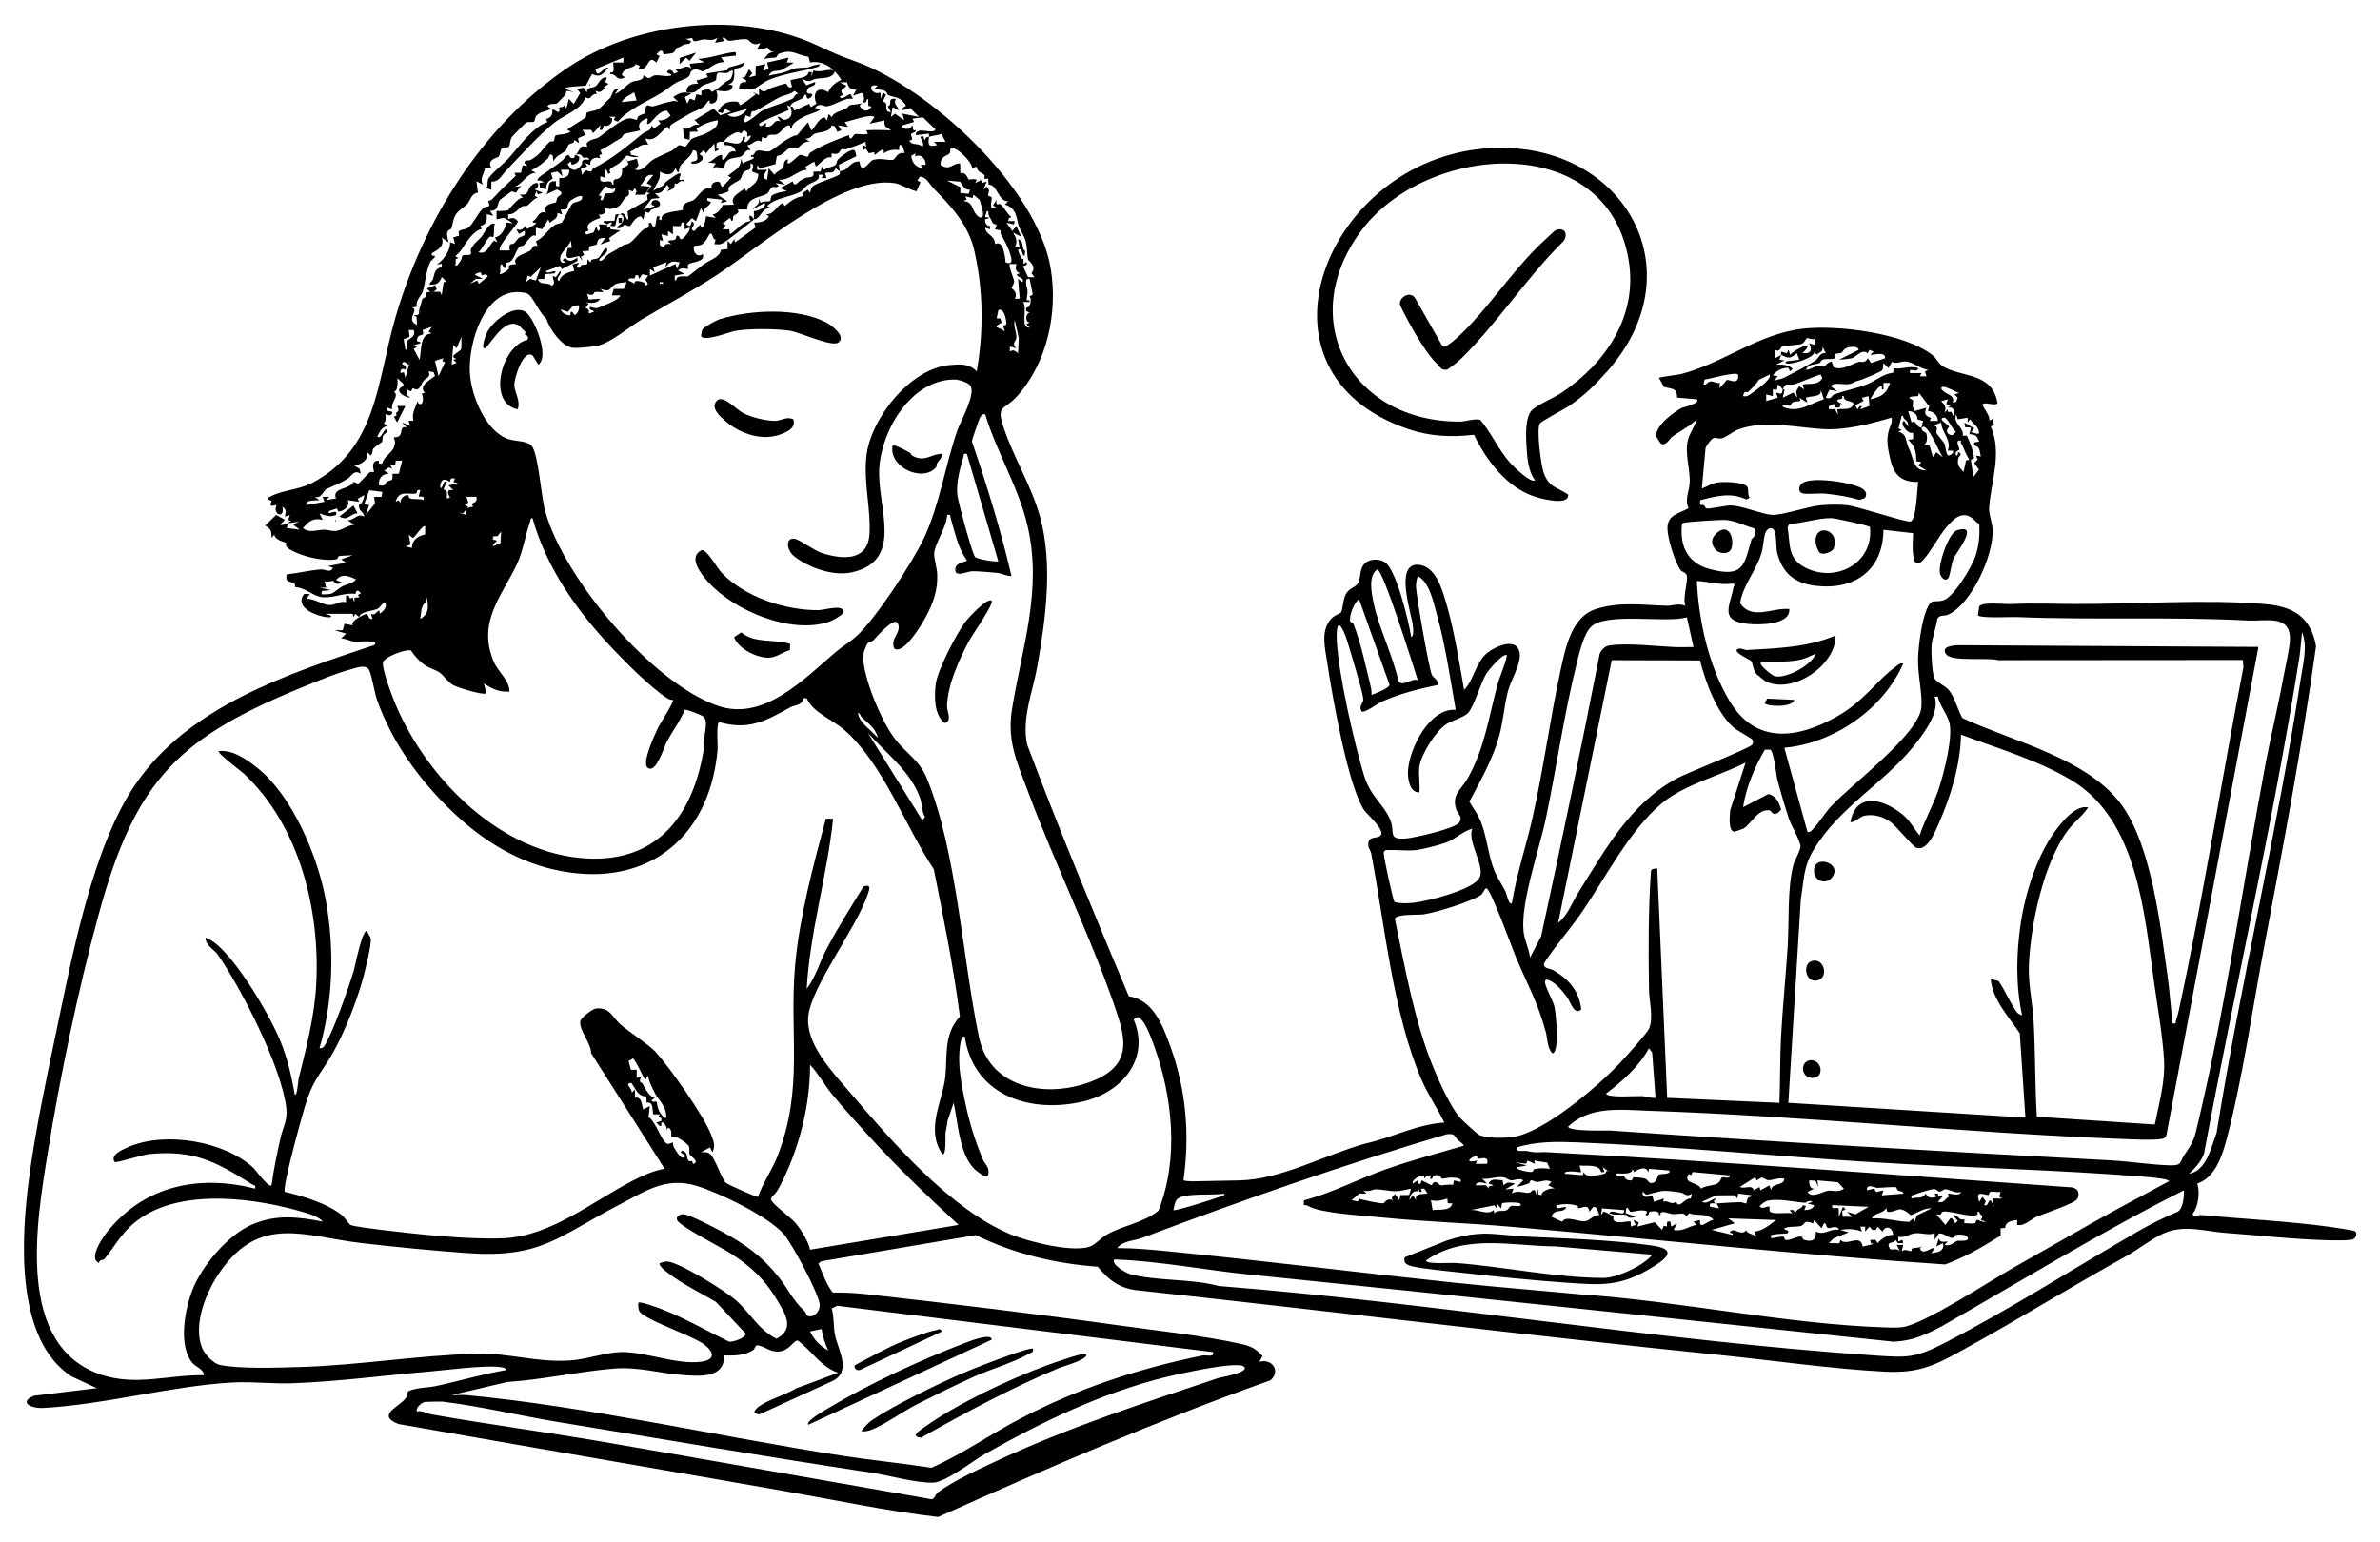 <?xml version="1.0" encoding="UTF-8"?>
<svg xmlns="http://www.w3.org/2000/svg" id="Ebene_1" viewBox="0 0 500 324">
  <path d="M60.54,109.94c.2-.34.29-.39.69-.35l-.67-.37.33-1.01-1.04.34c.16-.98.44-1.45-.53-2.08.59,2.71-2.15,1.65-1.22-.35l-1.04.18c-.49-.31.02-.74-.01-1-.04-.32-.92-.05-.67-.74,2.94-1.71,6.15-1.48,9.33-3.16,13.42-7.1,13.53-21.19,17.21-34.14,5.86-20.62,18.25-40.62,36.01-52.81,14.58-10.01,37-12.32,52.88-4.86,3.22,1.51,4.51,2.1,7.83,3.28,15.75,5.61,38.31,26.61,41.1,43.55,1.53,9.29-.72,19.91-7.19,26.97-2.69,2.93-4.32,1.61-2.68,6.51,2.09,6.26,5.86,12.26,7.64,18.73,2.71,9.9,1.2,21.21-.55,31.21-.96,5.47-3.35,10.98-2.17,16.61,6.69,17.79,14.03,35.45,21.36,52.88,5.14.77,7.1,6.1,8.68,10.4,3.34,9.13,4.17,18.61,2.8,28.26.11.16,1.58.23,1.92.23,3.22-.05,6.51-.15,9.67-.19,8.82-.12,18.06-5.37,26.63-7.75,5.59-1.23,10.81-4.05,16.58-4.41-1.48-3.04-3.4-5.82-4.76-8.94-5.99-13.83-7.77-32.7-10.61-47.68-.1-.51-.54-.95-.59-1.51-.2-2.16,1.59-1.48,2.42-2.06,1.48-1.03-2.67-4.52-3.27-5.41-3.48-5.16-6.75-24.2-7.79-31.07-.47-3.08-1.43-6.66.81-9.16.68-.76,1.91-1.11,2.1-1.37.37-.54.38-2.71,1.01-3.85.73-1.3,2.06-1.39,2.56-2.3.58-1.04.28-2.58,1.1-3.76.95-1.36,3.14-1.47,4.49-.66,2.45,1.47,5.08,12.63,5.58,15.76.64-.21.38-2.05.32-2.57-.29-2.34-3.89-12.96,1.15-12.62,3.06.21,4.48,3.66,5.3,6.17,2.06,6.27,3.19,13.64,4.34,20.13,2.13-2.23,2.38-5.76,4.87-7.79,1.64-1.33,6.06-3.35,6.76-.2.52,2.35-1.75,5.7-2.44,8.33-.79,3.02-.98,6.28-1.81,9.29-1.33,4.86-3.93,9.43-6.28,13.84.9,1.52,1.78,2.6,2.46,4.35,1.3,3.36,1.52,7.09,2.86,10.33.55,1.33,1.66,2.95,2.31,4.28.16.33.73,3.11,1.32,2.32.98-6.07,3-12.01,4.35-18.03,2.29-10.22,3.66-20.68,5.87-30.9.99-4.56,2.29-11.15,7.33-12.79s9.99-.86,14.89-.72c1.14.03,2.56-.57,3.99,0-.64-1.56.62-5.28.3-6.35-.21-.69-1.02-.72-1.35-1.19-1.18-1.69-2.67-6.59-2.71-8.58-.07-3.06,2.3-3.15,4.43-4.38-.86-1.76.14-3.53.23-5.31.16-2.91-1.13-6.33-.32-9.17.41-1.45,1.43-2.77,1.84-4.23-1.48,1.55-3.47,2.44-5.16,3.68-.51.37-1.35,2.09-2.41,1.47-.08-.05-.95-1.41-.96-1.5-.32-2.16,3.6-5.1,5.33-6,.29-.15,4.04-.97,3.21-1.82l-4.15-.35c-.1-2.17-1.06-1.75-2.79-2.26l-1.04-1.9c.22-.19,3.97-.62,4.6-.78,8.91-2.28,16.18-8.42,25.51-9.53,7.33-.87,21.56.88,27.47,5.63.77.62.98,1.53,1.97,2.19,3.66,2.44,10.57,1.18,11.58,7.85-.55.69-3.07-.54-3.12.35-.02.32,1.7,2.44,1.38,3.3l.68-.35.33,1.24-.68.33c2.44,5.55.04,11.6-.35,17-.11,1.46.7,3.22.74,4.84.13,5.32-4.39,15.42-9.38,17.71-.7.32-1.82-.04-2.25.87-.26,1.87-1.07,3.86-1.21,5.72-.1,1.32.11,5.55.57,6.68.35.86,2.32,1.68,3.04,2.54,1.23,1.46,1.9,4.2,2.86,5.89,10.75,5.02,26.85,8.53,33.84,18.8,5.94,8.73,7.75,24.66,9.24,35.17.48,3.37.7,6.8,1.09,10.19.92.1.55-.02.7-.51.2-.65.46-1.54.6-2.18,5.17-23.88,8.92-48.14,13.58-72.13l-.12-1.53-51.37.04c-2.2-.62-9.77.37-10.94-1.21s1.05-1.84,2.26-1.94l63.33.36-19.34,102.6c-.23.5-.39.68-.96.78-1.78.32-6.3.09-8.34.01-33.17-1.29-66.4-4.8-99.54-5.93-5.9-.2-12.28-1.04-16.83,3.31-.07,1.1,8.02.8,8.85.85,34.99,2.42,70.06,4.41,105.1,6.26,4.13.22,8.38.94,12.51,1.05,2.62.07,1.99-.79,2.99-2.21,2.07-2.92,2.13-3.6,2.96-7.1,5.75-24.27,9.46-50.43,14.09-75.07,1.1-5.85,2.56-11.69,3.63-17.54.41-2.25,1.35-6.23,1.48-8.25.35-5.71-5.03-4.11-8.87-4.31-16.11-.84-32.41-.07-48.54-.72-1.3-.05-7.69.31-8.12-.38l.27-1.9c.75-.97,5.35-.39,6.79-.46,4.72-.22,8.56-.03,13.17-.01,12.71.04,27.84-1.04,40.22.03,5.85.51,9.51,2.79,10.58,8.84-2.91,20.93-6.87,41.86-10.81,62.67-2.49,13.13-4.61,28.2-7.98,40.94-.94,3.55-2.46,8.1-6.15,9.29.56,1.86.25,4.87-1.03,6.42.53.9,1.12.13,1.86.2,8.87.84,17.87,1.26,26.71,2.44.82.11,5.3.77,5.57.96.58.41.28,1.6-.67,1.77-1.65.3-6.09.1-7.99.01-6-.28-12.32-.97-18.37-1.41-4.73-.34-9.06-1.94-13.6.29-2.41,1.18-5.08,3.29-7.51,4.63-11.33,6.3-22.37,13.11-33.71,19.37-6.2,3.42-9.48,5.24-17,4.85-11.07-.58-23.19-2.33-34.35-3.47-40.7-4.15-81.38-9.15-122.08-13.57-4.05-.31-6.35-2.03-8.86-5.01-8.9-.64-17.58-2.72-25.58-6.64l-32.51,5.51-.57.46c.92,2.11,1.59,4.25,3,6.09,2.22,0,4.68.09,6.88.33,17.89,2,35.89,4.15,53.73,6.64,8,1.12,17.52,2.12,25.28,3.86,2.02.45,3.04,1.01,4.42,2.54l-.69,1.18c2.74-.74,4.57,2.01,2.34,3.9-23.76,8.47-46.81,18.41-69.81,28.72-10.96-1.27-21.79-3.61-32.67-5.51-26.5-4.64-53.78-9.29-80.69-14.02-4.78-1.84.13-3.62,1.47-5.38.41-.54.45-1.44.53-1.48,1.55-.81,4.16-.76,5.79-1.11,4.96-1.06,9.85-2.53,14.84-3.38.03-.51-1.24-.61-1.6-.65-3.39-.36-11.05.68-14.87,1-9.5.81-18.88,2.08-28.43,2.43-4.04.15-8.48-.37-12.39-.17-12.81.66-26.97,4.67-40.02,5.36-2.55.13-5.17-1.19-1.93-2.56l13.21-1.6-5.32-2.48c-12.05-7.82-10.52-29.66-8.85-42.05,1.32-9.84,3.56-20.38,5.61-30.13,3.32-15.81,7.64-39.08,16.74-52.3,11.28-16.39,32.08-23.17,50.11-29.17,1.35-1.22-3.65-.66-3.99-.69-1.04-.1-1.9-.68-2.95-.7l1.04-1.03-2.43-.69,1.71-.02.38-1.36,1.72.34c-.63-.92,2.55-2.39,2.97-2.41.27-.02.31,1.34,1.2,1.02l-.34-1.04c.9.46,1.01-.36,1.73-.69l.17.69c.69-.59,1.66-1.41,1.04-2.43-.54.2-1.15,1.19-1.49,1.36-1.1.56-3.69.53-3.9,1.76l-.86-.69-.35.7-.17-.69h-5.73s1.04.34,1.04.34c.56.47-.42.39-.7.36-2.25-.19-7-2.09-4.8-4.88l1.16.02-.69,1.04c1.77-.15,3.26,1.29,4.97,1.26,1.28-.02,2.21-.97,3.35-.56v-1.39c1.12-.26.33,1.11,1.39.34l.35,1.05.06-.99.99-.05-.27-.51.61-.35c-1.08-1.31-1.05.14-1.19.14-2.25-.35-4.44.9-6.92.68-1.94-.17-3.48-2-5.71-2.11.15-1.78-2.32-.22-1.77-2.68,2.31-.24,4.86-.87,7.15-1.04.93-.07,2.11.85,2.55-.36l-1.04-.35,3.81-.7-1.04-.69,2.42-.87c-.81.07-2.19.03-2.88.18-.29.07-.09.63-.74.71-2.84.37-6.96-.65-9.46-2.04-1.38-.76-.79-1.34-.86-1.41-.34-.33-2.16-.41-2.54-1.78l-.51.69c-.19-1.64.05-1.64-1.39-2.6l2.3-2.23,1.86,1.02-1.04,1.03c.67.21,1.24-.25,1.73-.34-.12.21-.15.75-.35,1.04l2.78.35-1.38-1.03,1.73-1.04c-.9.61-1.82.52-2.77.69ZM166.01,22.51c.75-.49.7.71.88.72l3.12-1.42.33.7,1.18-.73c-.99-2.25.33-3.82,2.44-2.4.57-1.2,1.63-2.12,2.8-2.59-1.4-2.3-3.7-4.17-6.57-3.66l-.35-1.21c-2.68-.38-3.24-1.71-6.19-.62-.4.15-.34.71-.65.78-.5.12-1.81.04-2.55.37l1.03-1.21,1.4-.52c-1.15.52-1.49-.7-1.59-.7-.5-.03-1.5.62-2.23.35l.69-1.38c-1.61.94-2.44-.64-2.67-.69-1.28-.28-3.32.4-4.05.25-.45-.09-.64-.8-1.26-.6l.35.68-1.9.37.51-1.05c-1.26.78-1.96.29-2.94.35-.64.04-1.23.36-1.76.37-.64.01-.42-.64-.66-.66-.37-.04-1.25.41-1.92-.06l1.73.7c-.13.83-1.16.48-1.64.79-1.01.64-1.21.53-1.4.65-.16.1-.21.76-.86,1.08-.08.04-1.7.26-1.79.25-.33-.04.07-.98-.9-.69l-.69.69.69.35-.7,1.38c-2.02-1.96-1.33,1.83-3.81,1.38l.35-.68-.87-.36c-.55,1.05-2.32.41-2.94,2.26l.69.51c-2.04.91-1.56-.76-3.12-.69v-.34c1.3.28.44-1.83.69-2.09h2.09s0-1.04,0-1.04l-5.9,2.43c.52,2.32,1.48-.44,2.77-.35-1.14,1.3-1.63,2.22-3.46,1.38l-1.3,2.43c-.43.11-4.92.17-4.25.69l1.73.7c-2.28-.54-1.29-.23-1.82.58-.07.11-1.61,1.7-1.72,1.77-.49.28-1.54-.17-2,.6l.69.51c-1,.69-2.11.5-3.02,1.49-.33.36-.32,1.13-.5,1.24-.32.2-1.12-.1-1.68.22-.18.11-2.83,2.78-2.94,2.96-.49.76-.42,1.76-.59,2-.23.32-1.26.22-1.59.49-.31.26-.29,1.21-.61,1.67-.18.26-2.62.53-1.55,2.41l-1.35.04c-.16,1.29-1.2,2.16-.39,3.43l-1.39-.69.31,2.39c-1.43.16-1.63,1.7-2.2,2.33-.77.84-1.99,1.33-2.59,2.51-.52,1.04-.51,1.94-.83,2.74-.05.12-.66.16-.81.76-.19.78.21,1.36.21,2.1l-1.39-1.04c.68,1.67-.72,2.63-2.08,3.3v.5c1.56,0-.12.91-.32,1.32-.94,1.95-1.03,4.58-1.59,6.3-.27.82-1.56,1.8-1.24,3.12l-1.01.2c1.66.46-1.52,2.53,1.04,3.64l-.08-1.69-.61-.39c1.59.25.95-.67,1.24-1.43.26-.66.54-1.88.59-1.98s1.19-.33.64-1.3l1-.16-.69-.69,1.73-.7.35.87-.7.51h1.39s.34.7.34.7l.42-2.74.62-.04-1.03-1.03c-.34.98-1.01,1.73-2.07,1.57-.25-.04-.7.39-.36-.36.08-.18.46-.37.6-.8.36-1.1.18-2.04,1.82-2.51v-.69s-1.04.17-1.04.17c1.4-.89,2.96-3.08,2.78-4.68l1.04.34-.35-1.38,1.25-.34c-.57-1.72,1.01-.85,2.12-1.86.75-.68,1.96-3.02,2.89-3.91.47-.45,1.08-.2,1.23-.48.23-.43-.2-.87-.13-1,.06-.11.6-.17.8-.4,1.54-1.72,3.27-3.34,4.96-4.92l-.28-.63,1.38-.02.35-1.57,1.05.2-.69-.7c.1-.78.87-.39,1.29-.61,2.11-1.12,2.59-2.46,4.01-3.81.17-.17.69-.01.85-.17.24-.22.11-.92.42-1.15.39-.29,2.42-.16,3.15-.85l-.69-.35c-.16-.19,3.36-2.15,3.81-2.62.31-.33.05-.88.32-1.02.77-.4,2.15-.23,3.08-1.28.62-.7.92-.93,1.73-1.75.49-.5.59-2.21,1.82-1.99l-.69,1.03c.37.28,2.57-1.97,3.37-2.38.69-.36,1.52-.21,2.28-.73.32-.22.23-.67.26-.69.21-.12.76.6,1.19.56.26-.02.7-.56,1.39-.6,1.1-.07,2.19.38,3.3.03.2-.44-1.46-.38-.69-1.04.4-.34,1.12.13,1.21.69l.87-.35-.69-.69c1.51.36,2.35-1.19,3.46,0l-.34-1.04,3.12-.35-1.38-.69c2.33-.12,4.89-1.03,7.14-1.37.72-.11.97-.17.84.67l-3.12.35.69,1.04c-1.93-.11-3.01,1.39-4.51,1.92-.26.09-1.38-.92-2.34-.09-.59.51.13,1.13-1.82,1.83-2.1.75-2.78,1.72-4.77,2.92-3.08,1.86-6.6,3.21-8.92,5.92l-.86-.36.34-.68h-1.39s.69.34.69.34c.16,1.07-.72,1.82-1.74,1.54l-.34.89h-.51s.17-1.04.17-1.04l-1.56,1.73-.4-.7h-1.85s.69,1.05.69,1.05l-1.6.7.21,1.04-1.03-.69c.16.85-.8.61-1.2,1.05-.24.27-.22.86-.56,1.19-.75.72-2.02,1.03-2.59,2.27l-.16-1.21c-.69-.73-.7.31-1.06.65-1.18,1.1-2.01,1.72-3.45,2.46l1.04.52c-1.89-.03-2.68,2.16-4.51,2.95l1.39-.17c-.37.2-1.02,1.3-1.1,1.34-.31.13-.66-.31-.91-.22-.15.05-2.42,1.68-2.51,1.81-.63.91-.16,2.25-2.06,2.28l.69,1.03-1.39-.34c.13,1.27,0,2.11-1.33,2.49l.29.63c-1.76.32-3.29,2.89-4.22,4.29-.37.55-.86.98-1.33,1.44l.7.35c-1.1.25-.38.72-.7,1.56.43.34,1.04-.9,1.24-1.2.18-.27.06-.73.38-.9.4-.21,1.48.09,1.67-.31.11-.23-.16-.68.01-1.03.66-1.31,1.56-1.79,2.26-2.63.41-.5,1.7-3.32,2.76-2.6-.38.66.01,2.23-.39,2.73-.03.04-.49-.28-.81.03-.68.65-1.35,2.41-2.27,3.14,1.92.56,2.02-1.28,3.3-2.42l.7.35-.52-1.03c1.43-.27,2.12-1.86,2.44-3.13l1.37.17-1.89-1.17-1.58.3v-1.74c.35.09,2.23-.06,2.36-.11.23-.09,2.2-2.84,3.19-2.67l-.69-.69c1.95.33,1.59-.88,2.2-1.62.44-.55,2.01-1.49,1.63.06l-.7.51,1.73.7-1.03.34-.35-.69-.31,1,.65.38c-.79.1-1.74,1.36-2.17,1.64-.32.21-.82,0-1.17.22-.94.58-1.59,1.78-2.9,1.62v1.03c.89-.37,1.49-.31,2.07.52-.41.9-4.5,5.41-3.81,6.07h2.08c-.34-1.83.47-1.14.9-1.51.35-.3.61-.8.97-1.12.53-.47,1.58-.13,1.25-1.53l-1.21.69-.52-1.03c1,.4,1.28.08,1.91-.69l.34.7c.47-.39,2.99-1.39,1.22-1.39v-.34c.97-.18,1-2.26,2.78-1.74-1-1.85,1.9-2.02,2.02-2.15.19-.19.18-.75.39-1.08s1.83-.81-.15-1.63l-2.27,1.04c1.03-1.12-.2-2.91,2.08-2.77.02.68-.28,1.24.69,1.04v-1.72c1.22.1,2.25-.35,2.08-1.74h-1.73s.34,1.38.34,1.38l-1.08-1-1.35.31.36,1.18c-.98.54-1.43,1.1-1.4,2.28l-1.31-.41-.06-.96,1.03-.19-1.04-.35c-.8.33-.29-.45,0-.7.37-.35.81-.59,1.22-.88,1.38-.99,2.52-1.73,3.74-2.75.36-.3.48-.92,1.14-1.03l.51.66h.68s.17-.68.17-.68l.87.36c.23,1.09-.64,1.55-1.56,1.75l-.18-.71-.68.52c.89,1.75,1.9,1.57,2.99.09.18-.24-.42-1.25,1.51-.96.05-.71-.99-.34-1.21-.43-.17-.07-.42-1.07-1.56-.61.31-.28,1-1.59,1.12-1.66.41-.24,1.11.03,1.31-.08.04-.02-.37-.46-.02-.85.65-.72,1.83-.7,2.41-1.09,1.46-.96,4.67-3.91,6.46-3.99.53-.02,1.45.38,1.51.33.1-.07.14-.62.4-.8.44-.31,1.1-.41,1.3-.6.06-.06.02-1.38.48-1.65.2-.12.82.32,1.35.18,1.45-.4,2.48-.8,4.14-1.1.44-.08.66.1,1.04.2l-1.03-1.04c1.33-.9,2.18-1.22,3.81-.69l-1.39.69.52,1.38.56-1.03,1,.34.34-1.25,1.05.21.04-.98,1.55-.38.65.65c1.18-.63,1.95-1.36,2.87-2.09.81-.64,1.1-.11,1.49-1.88.26-1.18-.94-.05-1.22,0-.39.07-1.73-.21-1.93,0-.45.47-.18,1.16-.4,1.49s-2.28.86-2.77,1.13c-.89.49-1.33,2.02-3.4,1.37-.01-1.52,1.12-1.78,2.43-1.74l-.35-.68,2.43-.71-.35-.68c.16-.2,3.9-.64,4.34-.78.16-.05.1-.47.42-.58.97-.33,2.14-.48,3.21-1.06.03,1.3-1.92,1.19-2.07,1.4-.12.15.48,3.24-1.39,3.11l1.04.34c-.18,1.7-2.24,1.17-3.47,1.04.52,1.24.3,3.02-1.35,2.71l-.05-.63c-.5.12-.53.77-1.26,1.34-.9.7-1.84.84-2.81,1.42-.7.42-3.73,2.08-4.03,2.41s-.24.66-.23,1.07l-.52-.69c-1.56,1.07-2.53,3.32-4.69,2.43l.69,1.38c-1.73-.37-2.42.88-3.81,1.4l.18.69,1.56.34c-.65.46-2.32-.24-2.43-.19-.34.16-1.09,1.19-1.57,1.57-.54.43-1.58.88-1.92,1.24s.06.83.02.85c-.88.57-.42-.72-1.04-.69v1.73s-1.04-.35-1.04-.35c-.51,2.36,2.48.09,2.43,1.73h.34c-.3-1.45.66-.96,1.17-1.35.9-.7.52-1.96.59-2.07.06-.09,1.07-.34,1.37-.92l-.69-1.21.5.69,1.93-.54.35,1.38-.71.9c1.75.47,2.39-1.21,3.7-2.06.76-.49,2.86-1.37,3.93-1.89.56-.27,1.28-1.12,1.6-1.18.45-.08,1.02.44,1.45.21.09-.05.9-1.32,1.21-1.53.55-.38,2.31-.79,2.92-1.11,1.31-.69,2.74-1.35,2.53-2.84-1.63.33-3.1.82-4.45,1.79l.29.63-1.69.04-.04,1.69-1.2-.34-.19-2.09c1.71.45,1.77-1.15,3.47-.7l-1.04-1.03,3.99-2.43,1.4,1.41,2.24-.73-1.24-.6-.54.91-.99-.31c.86-1.68,2.05-2.33,4.01-2.12.71.08.43.83.67.73,1.17-.51,2.19-1.49,3.3-2.26l-.69-.52,1.38.69v-1.39c1.28,1.22,1.38.3,2.44-.09.55-.2,2.94-.97,3.27-.97.1,0,.35,1.19,1.23.71l-.35-1.38c1.16-.49,3.68-.33,3.82-1.74h.69s-.17,1.04-.17,1.04l.53-1.38c1.68.57,2.75-.46,4.5,0-.27,1.81-2.59,1.51-3.95,1.75-1.23.22-1.19.99-2.99-.02l.9,1.39,1.87-.7c.16,1.25-1.48.53-1.72,1.92-.17,1.01,1.41.07,1.03,1.03-.11.27-.68.73-1,.47-.34-1.68-.68-.18-1.01.03-.83.52-2.45.76-2.5,1.76l-.69-.35.35,1.04c-.75.36-6.36,2.57-6.25,2.95.33,1.06,1.12-.28,1.56-.18l-.17.69c1.79.38,1.64-1.8,3.13-1.04l-.69-1.03c.96-.02,1.01,1.01,2.07.53,1.67-.75.58-2.53.71-2.61ZM181.28,21.47c.34-.28.37-1.7-.34-1.93l-1.74.54.7-1.21c-1.35-.12-1.56-.38-1.96-1.59l-1.51.04,1.39.69c-.65.9-1.57.52-.72,1.93l-.67.32c.31,1.06,1.77-.55,2.26-.49l.51,1.01c-1.85-.35-3.54,1.28-5.53,1.56-.53.07-1.62-.9-2.44.35l1.04.18c.48.35-2.61,1.27-2.91,1.43-.99.5-3.23,1.56-3,2.73-.65.11,0-.86-.84-.68-.7.15-1.49,1.55-2.31,1.87-.57.22-1.18-.04-1.79.21-.41.17.03,1.02-1.3.34l-.17,1c-1.18-.77-1.76.69-2.95.74l.69,1.03c-1.17-.18-1.36,1.03-1.97,1.31-.77.37-1.89.19-2.73.76-.9.61-.78,1.68-.86,1.75-.09.09-1.81-.57-2.42,0l.69-1.04-1.74-.18c1.07-.19,1.55-1.23,2.63-1.55.89-.26,0,.84.67,1.02,1.08-.8.99-2.15,2.6-1.73-.29-1.19-1.05-1.38-2.21-1.39-.37.06-.24-.42-.22-.69,1.68-.02,3.56,1.37,3.99-1.04,1.08-.4-.36,1.54.69,1.04.31-.15,1.12-1.04.87-1.39-1.18.74-.42-.18-.76-.59-.86-.99-1.04.19-1.12.19-.19,0-.56-.29-.96-.22-.73.13-2.65,1.37-2.7,2-.55,0-1.12-.1-1.58.33l-.09,1.02.63.22-.87.52-.17-1.73-1.74,2.08-.51-.69-.87.87c1.83.8-.29,2.35-1.73,1.9-.02-.69.93-.1,1.27-.85.1-.21-.07-1.51-.22-1.73l-.7-.19c-.22,1.38-2.12,2.4-2.7,3.42-.32.57-.07,2.26-.95.39-.77,1.66-1.84,1.49-3.29.7.24,1.86-.91,2.64-1.39,4.16.46-.64,1.74-.91,2.07-1.23.56-.52.1-.42,1.03-1.09,4.21-3.06,2.06-.45,2.44-.11.17.16,1.15-.34,1.04.34-1.36-.47-1.25.98-2.06.36.09,1.29-.64,1.26-1.59,1.72l.53-.69-.52-.68c-.79,1.02-1.05,1.98-2.6,1.73l1.04,1.04-1.71.17-1.75,2.26,2.43-.69-.69-.34c-.19-1.48,2.14-1.13,1.74.16-.09.3-1.42.71-1.81.92-.45.23-.1,1.07-1.32.31l-.35,1.74-.49-.68c-1.25.04-1.99,1.85-2.34,2.03-.32.16-.79-.31-1.13-.31-.1,0-.57,1.08-1.58.7.17-.51.68-.58,1.04-1.04h-.69s0-1.04,0-1.04h.69s0,1.04,0,1.04c.47-.6.51-1.74-.35-1.73.07,0,.24-.48.68-.21.59.37.46,1.2,1.05,1.24l-.2-1.74,4.23-2.41-.14-1.02.63-.38-.69-.17,1.04-1.39-1.04-.53,1.39-1.72c-1.96-.25-1.58,1.31-2.77,2.25l2.08.18-1.08,1.69-2.04.04c.27-.6.47-.95-.17-1.38l-.32.67-.89-.32c.41,1.4-.47,1.26-.82,1.77-.9,1.3-.83,1.78-2.73,2.19-.65.14-1.28-.2-1.31-.15-.22.32.39,1.43-1.39,1.4l.33.66c-1.15.42-3.41,1.18-2.46,2.65.01.17-1.31.15-.47.85l1.5-.43.58-1.31.34,1.04c.84-.37.12-1.34.18-1.38.16-.11,1.3.05,1.74,0,.06.09-.09.46.02.67.26,0,.48-.28.67-.32-.04.21-.03.43.06.63l2.02.23-2.38,1.62.27.61-2.05.73,1.04-1.38c-1.46,0-1.54.21-1.86,1.41l-1.56.39-.07.93-1.36.05.37.84c-1.01.38-.59.35-.37,1.23l-.7-1.03c-1.99.38-3.19,1.21-2.37-1.68l.83-.04-.18-1.58c-.43,1.59-3.22,3.11-1.89,4.7l.85-.02-.69-.52.52-.52c.86,1.12,1.6.58,2.6,0v.69s-3.31,1.73-3.31,1.73l-.34-.71-2.93,1.07c-.11,1.05,2.79-.76,1.74.52l-2.08.17-.02,1-1.37.04c.54,1.45,1.87.45,2.94,1.39.93-.58.13-1.24.19-2.09l.64.3.92-1.33c.59.53-1.37,1.79-.18,2.08.29-1.33,1.95-1.84,3.13-2.08l-.35-1.38,1.39-.35-.69,1.03h.87c.22-.97.79-.37,1.51-.75l.05-.98.69.69c-.16-1.01.93-.54,1.59-1.01.49-.34.96-1.73,1.71-2.11.69,1.06-1.2,1.63-1.56,2.6.64.57,1.31-.8,1.91-1.21.69-.48,1.56-.84,2.33-1.39,1.46-1.04,1.26-.47,2.19-1.01.71-.41,2.07-2.16,2.85-2.81.5-.42,1.44-.02,1.13-1.38,1.13-.29.23.94,1.39.69l.35-2.08c1.41-.26-.38.87,1.03.69-.58-1.88,4.01-1.67,4.46-2.13.05-.05-.35-.58.37-1.18.67-.57,1.4-.51,1.87-.84.92-.62,1.75-2.64,3.74-2.63-.17-.83.81-1.34,1.51-1.18.55.13.3,1.1.88,1.01l1.74-1.91-.69-.34c1.39-1.29,2.74-1.46,2.78-3.64l.35,1.04c.29-.47,2.91-.93,2.21-1.39-.16-.11-.6.24-.47-.34.67.14.79-.73,1.05-.86.95-.51,2.24.47,3.21-.16,1.45-.95,2.3-1.81,4.17-2.8,1.11-.59.75-.21,1.22-.39.17-.07,1.92-2.38,2.32-2.73l.69,1.73c.88-.8,1.66-2.73,2.8-2.76l.49.67.36-1.38.68.69c.11-.96,1.99-1.37,2.9-1.78.36-.16.62-.67.91-.78.32-.12,2.28-.14,2.79-.55-.32.25-.87.43-.69.86.8,1.12,1.59,1.16,2.42,0l-.69-.16v-1.39c-.53-.12-.21.41-.6.67-.14.09-.38-.03-.45.02ZM184.4,18c-2.63-.55-1,2.26.53,1.41l.17,1.36.35-1.39.68.54c-1.14,2.07-.15,1.28,0,1.78.22.74-.3,1.95,1.05,1.84l-.7-1.22c1.22-.26-.35-1.79,1.74-1.55-.62,1.03.33,1.5.69,2.42l-1.39-.69-.35,2.08.86-.7,1.91,1.39-.34-1.39,3.47.69-1.84-1.85-1.63.46c-.14-1.23,1.5-.3.18-1.74-1.12-1.23-2.1-.95-3.21-1.48-.16-.08-.23-.63-.68-.86-.56-.28-1.54-.29-2.19-.43l.69-.69ZM167.74,19.73l-.81-.64c-.92.82-2.17.87-3.12,1.33-1.3.64-3.38,1.98-4.92,2.8-.63.34-1.1-.35-1.22,1.37l-1.04-.35-.35,1.39c.58.48,3.23-2.03,3.76-2.32,1.86-1.02,4.78-1.63,6.57-2.64.2-.11.41-1.06,1.12-.94ZM133.75,21.12l-.52-1.73c-.93.62-2.11.98-2.61,2.07l3.12-.35ZM156.99,22.86l-4.16,1.21c1.36,1.12,3.39.12,4.16-1.21ZM138.26,25.29c1.05.07,1.93-.23,2.61-1.04l-.75-.98c-1.65-.11-3.05,2.31-3.77,2.71-1.02.58.33-1.49-.68-1.03-2.28,1.01-1.1,2.26-1.22,2.42-.12.18-2.71.53-3.23.78-.43.21-.51.72-.71.83-1.6.87-2.93,1.95-4.39,2.56l.35.83-.6.27.25.62c-1.04-.38-2.31.12-2.09,1.39l-1.04-.35.35.68-1.32.51.28,1.23c1.15-1.61.82-.6,1.85-.68.21-.02.23-.54.5-.67,3.9-1.92,7.01-4.58,10.39-7.31.61-.49,1.8-.48,1.83-1.74l.51.69,1.39-1.04-.52-.69ZM183.7,24.6c-.79-.8-5.05.9-6.24,1.04l.69,1.03-2.08-.34.69,1.03-.87.35-.5-1.18-.71-.19c-.2,1.5-2.61,1.37-3.55,1.76-.36.15-.97,1.23-2,1.01l1.04.69c-1.27-.36-2.51,1.39-2.67,1.42-.42.08-.95-.28-1.51-.16s-1.66,1.75-2.77,1.69l-.33,1.75-3.28.88-.54-.72v1.04s2.08,0,2.08,0c.1.07-1.59,1.58,0,2.08l.35-2.43,1.21,1.39c.24-.61,1.65-1.21,1.82-1.48.26-.43-.06-1.17.62-1.64.91-.64-.23,1.03.68.68.51-.19,2.02-1.71,2.16-1.73.66-.11,1.27.39,1.63.37.26-.02.29-.65.58-.84,2.42-1.6,5.4-2.7,8.11-3.7.37,1.62.9-.05,1.31-.22.31-.13,2.11.27,2.71-.11l-.35-.69c1.68-.1,3.38-.06,5.21,0-.96-.89-1.45-.35-1.39-2.08l-3.12.69,1.04-1.38ZM195.15,28.76c.03-.23-.01-.47,0-.69l-2.77.34c.02-2.05,3.62,0,4.16-1.22l-2.65-2.54-2.2.29.35.68-2.43.71c-.81.8,2.04,1.17,1.91,0,.64.28-.16,1.2.86,1.05.22.33-.83.59-.96.75-.2.26.77,1.54-.42,1.33.52,1.28,1.92.43,2.77,1.38.64-.66-.56-1.82-.34-2.08.6-.74.7.73.87.7.3-.87.35-.54.87-.7-.18,1.57-.29,2.23,1.73,1.73l-.69-.69h2.43s-.85-1.65-.85-1.65c-.85.28-1.77.34-2.62.61ZM176.42,36.04c.33-.22.85-.19,1.1-.36.71-.48,1.37-1.56,2.54-1.73h.52c.33,3.05,2.01.01,2.68-.27,1.51-.64,3.57.14,4.39-.11.42-.13.96-1.78,2.31-1.35.09-1.44-1.29-2.81-1.04-.69-1.33-.15-2.18,0-3.29.7.38-1.93-1.8.43-1.91.34l-.04-.62-1.14.26-.61-.97-.64.29v-1.05s.69.35.69.35l-.17-1.04c-1.28.59-2.67,1.09-3.99,1.56-.33.12-.82-.14-1.05.02-.5.35-.31,1.33-2.07.85v.87c-1.31-.31-2.23,1.2-3.3,1.9l-.34-1.04-1.86,1.09.3.64c-2.04.13-3.57,2.25-5.9,2.09l1.38,1.04-2.08-.34.69.52c-.31.64-.98.12-1.38.34-.53.3-.62,1.08-1.07,1.37-1.34.87-4.22.66-4.16,3.31h-2.06c.71.78-.48.93-.9,1.49-.13.18.23.7-.32.95l-.34-.69-1.56,1.21.69.34-.69.87h1.39s.17,1.04.17,1.04c1.49-.9,2.55-2.62,4.35-2.77-.72-1.26,0-1.59.69-.34-1.14.89-5.95,4.84-6.84,5.13-.48.16-1,.07-1.48.07l.27-.98c-.74.17-.53-1.78-1.3-1.1-.2.18-.71,1.61-1.55,2.1-.6.35-1.51.29-1.56.34-.58.57.21,2.75,1.72,1.72.58,1.77-2.59,1.63-3.06,2.16-.2.23,0,.89-.06.96-.08.08-1.48-.49-2.08.35l1.38.68-2.08.36v1.03c.55.04.14-.51.82-.76s1.73,0,1.97-.12c.2-.1,2.78-2.18,3.36-2.58,1.18-.8,3.45-1.5,3.52-2.97l1.43-.17v-1.73s.69.69.69.69l.7-1.04.17.69,4.32-3.15-.32-1.01c1.16,0,2.59-.23,3.12-1.39l-.69-.35c1.85.03,2.19-1.72,3.65-2.44l.34.7c1.15-.95,2.44-2,3.99-2.08l-.29-.63,1.16-.75.51.69c.07-.45.14-.95.46-1.3.77-.81,4.69-1.9,5.57-2.49.32-.21.18-.7.21-.72ZM204.2,35.34c.14-1.28-3.61-4.93-4.5-4.11-.09.09,0,.71-.21.99-.44.59-1.93.45-1.9,2.43,2.1,1.34,2.39-.4,4.13-.3l.03,2.04c1.32-.29,1.49,1.14,1.78,1.34.07.05,1.27-.26,1.68.07l-.35.69,1.22-.69.23.65.98-.3-.69,1.73.68-.69c.94,1.08.25,1.13.33,1.86.02.23.66.17.72.45.09.42-.33,1.55,0,2.19h1.03s-.72-.55-.72-.55l.72-1.18c-.24,1.6.43.63.88,1,.82.68,1.29,1.98,2.25,2.64l-.52.24-.17.62h1.39s-.17.69-.17.69l-1.57-.34,1.22,1.73.86-1.04,1.04,2.25-1.73-.87c.65,1.05,1.01,1.95.35,3.12h1.04s-.34-1.73-.34-1.73c1.42.39.6,2.01,1.48,2.47l-.1,1c-.78,0-.3-2.03-1.39-1.21.14.55.41,1.17.71,1.65.36.6.46-.28.44.84-.02,1.01.42-.12.59.1.58.75-.78.67-.69.87l1.06,2.24,1.36.02-.66-.84c1.24-1.46-.65-2.65-.7-2.85-.23-1.03-.15-2.51-.53-3.95-.29-1.09-1.27-2.55-1.42-3.08-.55-1.87-.46-3.79-2.92-4.55l.69-.69c-2.13.1-2.21-3.52-4.13-3.51l-.07-1.31c-1.25.47-.65-.55-.76-.66-.48-.5-1.59-.65-1.66-1.8l-.98.32ZM192.38,32.23l-.94.5c.12,1.38.91,2.39,2.33,2.61-.56-.97-.29-.67.69-.69.09-1.24-1.01-2.47-2.25-1.73l.17-.7ZM158.03,36.03c-.22-.24.76-1.54-.35-1.72.15,1.92-.58,1.07-1.42,1.88-.39.38-.43,1.12-.77,1.49-.5.54-1.7.84-2.36,1.66-.23.29,0,.74-.06.81-.3.34-1.79.72-2.34.76l2.08,1.38-1.39.35.35-.68-3.12-.35c-.44.86.75.64.69.86-.26,1.03-1.94,1.12-1.39,2.61l-.69-1.38-1.05,2.77-.86-.64-1.21,1.34.87.35.34-1.04c1.31.89-.97,1.55.52,2.08l1.22-1.38c.52,1.82,1.28-1.18,1.21-1.74l2.08.34-.69-.69c1.03-.2,1.77-1.09,2.13-2.02l2.38-.06c-1.03-1.71,1.22-2.44,2.25-3.47l.34.69c1.06-1.58,2.37-1.34,2.54-3.66l-1.32-.52ZM195.97,39.39c-.78-.8-1.28-2.15-2.71-2.3l-.55.86.68.32-.84,1.92c-1.34-.28-3.35-1.51-4.54-1.7-11-1.76-28.36,13.33-37.3,19.21-5.14,3.38-10.61,6.28-15.9,9.43-2.57,1.53-6.52,4.92-9.37,5.55-.76.17-4.27.49-4.98.42-2.41-.23-5.03-3.95-5.67-6.13-1.35-1.09-2.56-4-3.59-5-.39-.38-1.09-.49-1.61-.55-7.86-.94-11.19,10.65-10.89,16.78.23,4.77,3.26,12.47,8.13,14.07,1.46.48,4.25.32,5,1.59,1.38,2.32,1.81,10.32,2.72,13.59,3.87,14.01,22.3,35.99,36.19,40.83,9.65,3.37,18.1-5.55,24.81-11.26,1.35-1.15,3.01-2.11,4.33-3.3,4.07-3.67,11.91-15.67,14.28-20.76,3.27-7.02,4.4-15.14,6.96-22.53.66-1.9,4.05-7.83,2.69-9.45-.55-.66-2.41-1.24-3.29-1.24-9.01,0-15.27,10.45-15.8,18.58s5.41,19.48-5.81,21.95c-3.84.84-8.98-.96-12.05-3.37-1.68-1.32-1.91-4.14.21-3.66,1.06.24,4,2.46,5.67,2.99,4.3,1.35,9.54,1.72,9.92-4,.33-5.04-1.24-10.73-.66-16.28.83-7.95,9.19-18.53,17.52-19.25,2.2-.19,4.08-.36,5.68,1.34,1.45-8.45,1.4-16.97-.5-25.34-1.26-5.53-4.89-9.38-8.74-13.29ZM201.67,38.17l-2.7-.23,2.8,1.39-.03,1.21,1.74.19.34-.88c-1.35.21-1.79-1.44-2.15-1.69ZM129.23,39.51c-.93.6-1.2-.24-2.07-.35l-1.39,1.91c1.03.02.29.81.34.86.72.69.74-1,1.03-1.24.26-.21,2.28.36,2.09-1.19ZM205.81,42.01c-.04-.07-1.04-.9-1.29-1.11l-.2.71-1.54-.36.3.65-.64.38c1.79.06,1.73,1.48,2.44,2.52.88,1.27,1.91,1.31,1.58-.45-.04-.21-.59-2.24-.65-2.35ZM122.29,41.25c-.47-.39-2.35.72-2.67,1.14-.79,1.03.25,1.76-1.84,1.64l.35,1.04-1.04-.35c.16,1.21-.84,1.41-1.57,2.09l-.34-.69-1.26,2.04-1.34-.31v1.74c-.8-.67-1.95,1.34-2.56,1.98-.14.15-.66.03-.93.34-1.01,1.12-1.15,3.57-2.92,3.24l.16,1.04c-.73.69-.69-1.47-1.22-.34-.18.38.23,1.21-.17,1.73.43.22,1.89-.93,1.99-1.11.12-.23-.75-.91,1.49-.97-.97-1.58,1.92-2.18,2.92-2.81.53-.34.5-1.32,1.59-1l-.33-1.01c1.56-.67,2.35-2.27,3.81-3.31.54-.38,1.47-.44,1.64-.61.22-.23,1.76-3.55,2.24-4,.52-.48,2.15-.23,2-1.47ZM207.75,45.3c-.24-.36.16-1.03-.45-.93l-.35,1.22,1.03.17-1.04.34c-.02.68.3,1.44,1.04,1.39v.69s-1.03-.34-1.03-.34c.28,1.71,1.95,1.39,2.11,3.44,1.81-.89,2.03,2.53,2.21,3.86,1.57.56,1.31-.54.99-1.68-.39-1.39-1.42-3.28-2.04-4.31-.12-.2.18-.6-.14-.78l-1.06-.18c.81-1.39-.08-.87-.49-1.37-.06-.07-.39-.92-.79-1.51ZM143.8,46.8c-.93-.33-.55.63-.91.7-.47.1-1.02-.05-1.52,0v1.73s-1.03-.7-1.03-.7v1.04s-1.39-.35-1.39-.35l.34,1.39-.69-.17.06,1.15.82.41c.24-.89.68-.77,1.55-.7l-.69-.52c.28-.7,1.77.28,1.74-1.21,1-.35.44,1.22,1.4.53.41-.29,1.7-1.84,1.37-2.27l-1.03.35v-1.39ZM142.77,55.12c-1.57-.32-1.96-.24-2.95,1.04l.17-1.04-2.78,1.04.35,1.04-1.03-.69v1.39s5.38-2.43,5.38-2.43l.34,1.04.52-1.38ZM213.54,55.47h-1.39c-.35.32.88,3.14.9,3.64.02.59-.49,1.06-.54,1.41-.02.13,1.49.83.68,2.24h1.04s-.34-4.16-.34-4.16l.87.69c.74-.74-1-1.08-1.21-1.56l.7-.35c-.91-.3-1-1.03-.7-1.9ZM113.62,56.17l-2.15,1.99-.61-.25-.36,1.38.88-.71,1.19.37,1.04-2.77ZM101.06,57.29c-.32-.16-1.07.16-1.32.43l1.73.87h-1.49s-1.28,1.04-1.28,1.04l1.56-.69.34.7,1.9-1.56c-.41-.82-1.09-.15-1.32-.28-.08-.04-.05-.46-.13-.5ZM136.17,57.9l-1.24-.27-.67.97-.17-.7c-.83-.39-.64.52-.76.57-.28.14-1.35-.27-1.32.46l1.36.67c-.36-.93,1.38-.45,1.94-.23.29.11.03.72.34.61,1-.35-.08-.98-.07-1.21l.59-.86ZM216.31,58.59c-1.37-.26-.46,1.87-.43,2.62.01.47-.25,1.78-.19,1.85.15.16.77-.2.62.39h-1.39c1.04,1.45-.7,5.61,1.39,5.38l-.69-.7.7-.35c-1.04-.11-.9-1.91,0-2.08l-.71-.34c-.26-.96.5-.79.58-.95.27-.52.6-1.41.1-2.15l.69-.34-.67-3.32ZM131.66,59.29c-.85.13-1.65.04-2.45.48-1.41.79-.7,1.74-3.1.91l.69.69c-.59.06-1.29-.12-1.85,0-.29.07-.01,1.04-1.61.35l.34,1.22,2.43-.17c-.67,1.07-2.08.97-3.12.69l.69.35-.69.87c.65.28.82.43.7,1.21l1.03-.35c.18-.49-1.39-.29-.69-1.04.05-.06.99.41,1.57.19,1.09-.42,3.49-1.32,4.34-2.09.14-.12.45-.45.34-.53h-1.73s.38-1.37.38-1.37h2.14s.59-1.4.59-1.4ZM139.29,59.29h-.69v.34h.69v-.34ZM121.6,64.14c-1.56.07-1.29.28-2.29,1.38l-1.52-.51c.23.71,1.2,1.29,1.89,1.24.38-.03-.05-.87.54-.71l.52.69c.76-.52.99-1.17.87-2.08ZM211.37,68.23c.2-.35-.35-3.81-1.64-3.05l-.35,1.73h.79s.25.87.25.87c-2.29,1.34-.41.75.69,1.91l-.36-1.19c0-.2.57-.18.62-.27ZM213.88,74.2l.15-3.18-.84-3.76c-.35,1.16.4,2.67.34,3.63s-1.12,1.21,0,2.27l-1.38-.34v1.04c.81-.5,1.05-.1,1.73.34ZM90.73,68.66l-1.95.68c.56,1.78-.86.41-1.16,1.95-.17.85.78.19.68.84l-1.73.53,1.04.18-.69.51,1.21,2.26c.51-1.87-.1-5.44,2.6-5.55l-.69-.35.69-1.03ZM86.91,69.35h-1.04s.19,1.41.19,1.41l-1.26.53.38,2.22c.71-.04.21-1.31.33-1.84.09-.37,2.02-.86,1.39-2.32ZM96.85,73.43c.16-.28.02-2.18.11-2.7l-1.04,2.42-.69-.69-.35,4.16,1.03-.35-.69-.69.7-.18c-1.89-.52.57-1.38.92-1.99ZM374.17,74.55c.06-.06-.1-.53.05-.66l1.15.33.37-.72.34,1.04c1.1-1.23,5.76-3.5,2.6-.35,1.71.22,2.15-.59,1.39-2.08l1.04.35.35-1.39c-.66.5-1.38-.08-1.84-.02-.28.04-.4.96-1.27,1.26-.58.2-3.48.25-4.07.57-.22.12-.31,1.23-1.48.61v1.73c.2.12,1.33-.63,1.38-.69l-.34,1.04,1.03.17-1.73.87c1.18-.03,2.56-.04,3.46.87-1,1.22-.36-.26-1.18-.21-1.24.12-2.21.61-2.97,1.6l1.04.18-.86,1.04c.61-.39,1.51-.39,2.09-.68,1.84-.93,4.94-2.56,6.63-3.62.65-.4.98-1.76,2.21-1.6l-.69-1.38c.23,1.12-.57,1.11-1.22,1.73l-.51-.69c.55,1.41-7.01,3.5-5.9,2.08l2.77-.35-.52-1.38c-1.37,1.18-1.75,1.16-3.3.34ZM390.48,73.51c-.15-.88-1.85-.65-2.44-.44-.79.28-.86.85-1.14,1.03-.34.22-.94.08-1.31.28-.35.19.02.77-.03.83-.38.42-1.89.09-2.57.33-.49.17-.52.65-.77.75-.89.35-2.28.1-2.84,1.4.93.01,1.56-.59,2.48-.82.52-.13,1.07.19,1.44.12.09-.02.67-.91,1.47-1.03l.49,1.23c1.85.66,3.58-.62,5.16-1.14.59-.2,1.36.46,1.98-.79l.68,1.02,2.96-1.02c.09-1.48-2.31-.66-3.12-.7l.69-.69-.87-.36-.36.72c-1.18-1.03-2.4.75-3.2.99s-2.01.25-2.85.37l4.16-2.08ZM93.16,75.25l-1.77.57.73,3.24,1.38-2.97-.59-.22.25-.63ZM85.17,79.41l1.04-3.81-.35,1.04c-.08.13-1.13-1.24-1.38-.17-.04.15,1.15.23.69,1.21-.63-.36-1.13-.13-1.03.7l.7-.17.34,1.21ZM405.05,77.68c-1.54-.14-3.24-1.64-4.72-1.73-.99-.06-1.83.6-2.85.07l-.75,1.31-1.03-1.04c-.16.45,0,1.22-.34,1.55s-3.38,1.6-4.08,1.86c-1.2.45-1.02.2-2.06.76-1.44.77-3.78-.43-4.62.69l1.38,1.04-1.67-.28-.75,1.67c1.19.43,1.3-.51,1.67-.65,2.35-.9,4.7-1.29,6.83-2.12,1.97-.76,3.54-2.27,5.68-2.5l.05-.97c1.78.38,3.25-.61,5.2,0-.32,1.3-2-.47-1.73,1.04h2.43s-.35.69-.35.69h1.39s-.32-1.02-.32-1.02l.66-.36ZM91.4,79.04l-.32-.85-1.05-.16c.58,1.26-.54,1.37-1.05,2-.7.87-.76,2.38-2.27,1.52l-.35.67-.84-.37v1.17s.69.56.69.56c-1.29-.08-3.59-1.59-1.56-2.41l.13-.48-1.35-1.27c.22.67.14,3.04-.69,2.78,1.26,1.14-.72,2.16-.35,3.81l-1.04-.35c-.41,1.25,1.44.4,1.03,1.21s-1.2.06-1.38.18c-.08.06.27,1.36-.37,1.9l.71.52c-1.07.29-1.67,1.32-2.07,2.26.87.63,1.13-1.34,1.91-1.56.62.46-.43.93-.69,1.41-.22.4-.07,1.12-.26,1.31-.15.15-1.37.82-1.91,1.53-.05.06.05.82-.45,1.3l-.69-.69c.28,1.67-1.33,2.6-2.78,2.78l1.15.68.23,1.05c-1.48-.93-1.9.5-2.7,1.01-1.69,1.08-2.91,1.46-4.5,2.2-.53.25-1.08,2.12-2.51,1.65l1.04.69c-.68.12-2.96-.19-2.77,1.04l3.81-.7-.35-1.04h1.39s-.69.69-.69.69l2.08-.35c-.92-2.34,2.94-1.8,3.67-3.48.36.07.78.45,1.12.31.15-.06,1.91-2.02,2.26-2.28.28-.22.86-.05.93-.1.12-.1-.94-2.41,1-2.38l.06.6.66.04c.6-2.1,2.47-2.1,2.7-4.43.05-.48-.31-1.07-.27-1.11.06-.05.81.06,1.22-.34.69-.68,0-2.13,1.55-1.75l-1.04-1.04,1.73.69-.35-1.04,1.01-.02c-.32-1.91.45-2.58.9-4.15l.18.53c1.03.7,1.15-1.28.68-2.07l.7-.2c-1.48-1.29.95-2.64,2.06-3.48ZM365.15,78.72c-.47-.7-5.96.9-7.05,1.03l-.23,1.05c.7.14.88-.63,1.54-.66.53-.03,1.29.47,1.93.32l-.18,1.04c.52-.15,1.5-1.63,1.61-1.67.4-.14,2.67,1.23,2.38-1.1ZM371.74,78.72l-2.22,1.07c-.62.99-1.49,1.82-2.37,2.65-.07.07-.71-.6-.96.79.76.15.95-.03,1.52-.38.47-.29,2.33-1.7,2.72-2.06.36-.33,1.77-1.56,1.31-2.07ZM374.52,81.84c-.23-.29-.72-.95-1.04-1.04l-.17,1.07-.87-.04v1.39s-1.39-.35-1.39-.35v1.39s2.43-.7,2.43-.7l-.35-1.04,1.05.2c.35-.22.24-.65.34-.9.02.02.4-.1.37.21l-.37,1.53,2.23-1.07.89,1.07c-.46-1.45-.34-1.3.36-2.42l1.03.69-.35-1.03c1.48-.32,3.3.26,4.16-1.39l-.34-.69c-.27-.11-4.55,1.74-5.46,2-1.44.41-1.81-.64-2.52,1.12ZM397.07,80.45h-1.38s0,1.38,0,1.38c-.63.14-.22-.58-.35-.69-.5-.43-2.22,2.28-2.43,2.77,2.39-.58,3.38-1.09,4.16-3.46ZM411.64,82.54c-.56.06-3.85-2.15-3.81-.87.85,1.45,2.93,1.05,2.42,2.95l.69-.17.35-.88-.69-.69,1.04-.35ZM383.16,83.89l-.66-2.05c.34,1.73-1.94,1.23-3.13,1.74l.35,1.03-1.74-1.03c.8,1.13-.42.51-1.31.93-.4.19-.38.66-.59.73-.43.15-1.74-.67-1.56.24,3.3,1.43,5.64-.66,8.64-1.59ZM404.86,84.83c-.57-.76-1.12-1.55-1.72-2.29l-.17.69c-3.4.09-1.05.75-1.04.9.04.72-.42,1.17.35,2.23l2.42-.69c-.48,1.23-.31,1.71.99,2.13l-.3.64h1.73c-.02-1.18-.97-1.99-2.07-2.09.42-1.57.21-.97-.2-1.51ZM385.97,86c1.39-.23,2.95.35,3.46-1.22-.69-.8-2.06-.2-2.08-1.56h-.34c.25,1.09-1,.31-1.05,1.04l1.38,1.04-.69-.69-.16,1-1.05.04.17-.69c-.51-.08-1.16-.02-1.39.52-.33.8.76.41,1.13.51.43.11.42.81.78,1.05l-.17-1.04ZM390.82,86l1.93-.69-.2-2.08-1.38.36.33.66-1.72.89c.82,1.89.28-.04,1.39.17l-.35.69ZM409.21,83.92l-1.39.35c.78.94,1.12,1.13.7,2.42l.69-.69c-.16.95.51.39.7.54.37.3.16.94.69.84-.04-1.06-.11-1.98-1.38-1.74l.69-.52-1.04-.18.34-1.04ZM403.66,89.82l.35-1.38-1.2-.33c.04-1.1-.86-1.68-1.92-1.75l.7,2.43c.68-.61.96.34,1.53.89.17.16.5.1.55.15.06.07.03.43.22.67.22.26.73.31.82.62.21.76.23,2.23-.7,2.35l1.36.18.73,2.42.69-1.04,1.38,1.04c-1.12-1.67-2.22-4.95-3.66-6.26-.3-.27-.55-.09-.85.02ZM206.95,87.04c-.65-.12-.86.3-1.11.79-.2.38-1.67,4.65-1.66,4.91,3.17,9.3,6.09,18.72,8.32,28.3-1.04.04-1.97-.55-2.98-.66-1.33-.13-3.96-.36-5.2-.35s-3.82,1.49-3.62-.55c.14-1.4,2.54-1.44,2.44-1.74-1.93-2.6-2.54-5.96-3.46-9.03-.15-.49.22-.61-.7-.51-.06,2.4-2.44,5.81-2.71,7.88-.14,1.06.56,3.24.62,4.43.17,3.53-.85,6.25-2.49,9.3-.73,1.35-4.56,7.82-6.51,6.47-1.02-2.09,1.68-3.39.7-5.35-.83-1.36-4.44,2.92-5.1,3.6-.35.36-.9.29-1.19.61s-.99,2.14-.99,2.66c0,4.57,3.9,13.9,6.77,17.54,2.41,3.06,5.05,4.34,6.66,8.26,6.27,15.26,7.46,37.81,10.92,54.3,2.38,11.34,15.23,12.99,24.43,9,8.12-3.53,6.22-9.32,3.85-16.12-5.16-14.75-12.39-29.48-17.88-44.22-2.32-6.23-4.55-10.71-3.46-17.52,2.1-12.99,6.41-24.98,3.28-38.51-1.91-8.22-6.51-15.51-8.92-23.52ZM411.3,88.09l-.35-1.04c-.75,2.04,1.73,2.67,1.39,4.51l.86-.03c.73,1.64,1.3,2.92,1.53,4.74l-.68.35.54,3.61,1.16-1.56-1-1.39.73-.72-.36-.84,1.04.17c-.17-.48-.22-1.27-.43-1.66-.38-.73-1.22-.32-.96-1.28l1.03-.17c-.66-1.18-.36-1.4-2.07-1.56l.35-1.38-1.22-.06-.16-.98,2.06,1.21-.68.86c.32-.19,1.84.79,1.68-.12-.23-1.33-1.19-1.56-1.86-2.65l-.52.69-.02-1.02-2.06.33ZM399.99,87.93c-.24-.24.02-.67-.48-.54l-.67,2.63.67.32-.7.35c1.61.6,1.39,1.04,1.87,2.59.3.97.32.81.61,1.54.83,2.09.78,4.02,3.41,4.02l-1.73-1.04.69-.69-1.08-.21c-.02-2.05-.22-3.02-1.69-4.48l1.03-.17v-1.39c-.79.74-3.11-1.99-1.9-2.43l.87,1.21c.01-1.1-.29-1.1-.9-1.7ZM397.31,89.03c.19-.44.12-.84.11-1.29-4.47,1.32-9.68,2.69-14.39,2.42-5.61-.32-12.4-2-17.94.11-1,.38-2.43,1.61-3.4,1.83-.68.16-1.24-.23-1.72-.04s-1.54,1.59-1.67,2.16l-.77,8.43c1.22-.45,1.99-1.09,3.39-1.29,1.21-.18,5.51-.1,6.17.94.34.54-.02,1.66.49,2.28l-.7.37c-3.34-1.57-6.35-.68-9.69.14-.26,1.49.4.82.75,1.07.3.22.36.65.52.67.97.13,4.08-.7,5.41-.62,2.18.12,6.41,1.84,8.4,1.97s7.6-1.76,10.12-2.01c1.55-.15,3.97-.19,5.51-.04,2.41.23,12.61,3.72,13.48,3.44,1.26-.41,1.35-6.89,1.61-8.3-3.49.06-5.11-1.44-5.86-4.72s-.97-4.81.2-7.52ZM409.29,91.12c.18.19.7.38.97.27l.68-.7c-.78-.33-1.81-3.1-2.59-2.95-1.45.28,1.09,1.52,1.12,1.91.01.16-.89.76-.18,1.48ZM407.82,88.77l-1.73.69c1.32-.03.61,1.04.72,1.51.03.14,1.59,2.02,1.68,2.23.23.5.33,2.48.89,2.51.18,0,1.21-.44.87-1.03h-1.05c.86-2.23-1.34-3.86-1.39-5.9ZM411.98,92.59c-1.43-.23-.34,1.29-.33,1.89,0,.11-1.18.33-.7,1.23.61.18.17-.84.52-.69.97.4,0,.85-.08,1.31-.25,1.57.21,1.76,1.12,2.85l.52-2.43.69-.16c-.7-1.14-1.13-2.22-1.44-2.99-.08-.21-.53-.48-.3-1ZM203.13,95.37c-.9-.1-.55,0-.7.51-.75,2.53-1.62,5.64-1.29,8.25.19,1.46,3.12,12.34,3.73,12.92.46.44,4.48,1.12,4.85.87l-6.59-22.55ZM84.48,96.76l-1.35.06-.1.92-.99.06.36.69c-1.21-.62-.79.13-1.73.35l1.04.68c-1.38,0-2.29,1.03-2.08,2.43,1.38.38,1.22-.41,1.63-.7.81-.55,1.38.08,1.17-1.69l1.36-.03.7-2.78ZM94.53,101.25c-.13.07-1.71-1.58-2.07.88.38,1.54.55-1.56,1.39-.86l-.69,1.56c1.05.28.69.94.69,1.91l.69-.17c-.53-.98-.75-1.84.7-1.57l-1.04-1.03,2.08-.36-1.04-.35.36-.69c-1.2-.37-.99.64-1.06.68ZM80.32,103.35l-2.75-.34-1.06,2.95,1.04.17-.7,2.08,1.93-2.43-.19-1.38h1.57s.16-1.04.16-1.04ZM88.3,103c-.93-.34-.56.64-.91.7-1.51.29-3.57-.83-4.28,1.72l.65-.3.38.65c-.16-.88.71-1.78,1.54-1.75.17,0,.15.56.46.69.72.31,2.04,0,2.85.36.2-.97-.36-.68-1.04-.7l.35-1.38ZM76,105.64c.24-.51.56-1,.49-1.6l-1.33.75.29.64-2.43-.34c.69,1.05-.72,2.38-1.94,2.4l-.29-.65-1.59.5c-.91,1.32,1.99-.76,1.39.87-1.48.51-2.11.13-3.47-.34l.69,1.38c-2.01-.53-3,.31-4.16,1.73,1.28,1.03,2.72.4,4.33.33.87-.04,1.71.31,2.39.27,1.48-.09,2.66-1.27,4.03-1.28l-1.38-1.03c1.46.15,2.08-1.61,3.47-.7.06-.9-.88-1.02-1.05-1.94s.47-.8.55-.98ZM100.09,104.39h-2.08s.37,1.2.37,1.2l-.72.53.69.35-1.04,1.39-1.03-.17,1.73.52-.35-1.38,1.73-.37-.29-.63c.8-.28,1.16-.5.99-1.44ZM415.28,109.77c-2.49-2.84-4.47-1.26-6.4,1.04-3.06,3.66-7.75,14.41-6.97,1.22l-6.23-.71c-.06,8.5-6.05,12.78-14.36,11.75-4.34-.53-6.94-2.71-7.97-6.97-.26-1.08-.09-3.92-.65-4.7-.68-.95-1.67-.16-1.93.87-.32,1.3-.31,2.61-.76,4.09-1.11,3.65-3.84,6.56-4.44,10.35,2.4,3.74,6.82.9,10.33,1.26.3,3.34-6.21,3.35-8.51,3.14-6.4-.58-3.89-3.82-3.2-7.74.06-.31.5-.38-.09-.77-2.56.43-5.06-.41-7.63-.52.42,8.43,2.51,17.91,6.88,25.21,5.53,9.25,14.39,7.92,22.72,3.17,5.61-3.2,7.95-7.29,12.37-10.53.48-.35.7-.65,1.4-.5-4.23,9.6-14.53,16.72-24.98,17.69l4.86,17.69c.61.12.86-.31,1.22-.69,1.28-1.32,2.4-3.22,3.64-4.59,4.22-4.63,18.59-15.24,19.07-20.92.24-2.87-.83-7.09-.69-10.41.12-2.83.71-7.43,1.76-10.04s1.45-1.44,3.53-2.02c2.19-.61,6.01-7.05,6.74-9.22s.93-4.29.83-6.5c.07-.47-.38-.48-.55-.67ZM141.38,147.06c-.46.04-.83-.11-1.21-.35-3.38-2.15-8.61-7.4-11.46-10.41-7.41-7.83-13.9-16.9-16.83-27.41-.47-.1-.39.36-.51.69-1.02,2.89-1.48,6.24-2.79,9.01-3.18,6.73-8.38,12.08-4.84,20.47.9,2.14,3.3,3.84,3.29,6.25-2.05.2-3.76-.61-5.38-1.73l.52,2.08c-.69.5-5.9-1.18-6.84-1.65-1.22-.61-2.12-2.12-3-2.72-.73-.5-2.19-.93-3.08-1.54-1.18-.8-2.12-1.91-2.92-3.07-1.04-.35-5.69,1.35-5.87,2.54-.22,1.47,1.99,7.28,2.71,8.96,6.72,15.69,22.14,31.16,39.98,32.19,15.31.88,22.69-9.52,24.78-23.47-.42-1.65,1.15-5.31-.17-6.34-.4-.32-3.63-1.62-3.93-1.4-.92,2.34-2.49,4.37-3.68,6.56-.7,1.28-2.31,6.97-4.1,5.58-1.3-1,1.59-7.12,2.24-8.48.35-.74,3.41-5.43,3.08-5.76ZM392.83,110.71c-.3-.29-7.27-1.82-8.08-1.84-2.64-.05-6.14,1.09-8.85,1.23l-.35.69c.57,3.59-.06,6.53,3.7,8.47,6.54,3.36,14.48-1.06,13.59-8.56ZM368.57,111.03c-1.91-.52-4.04-1.63-6.02-1.78-.91-.07-8.36.4-8.75.6-.17.09-.45,0-.45.32-.49,4.63,1.2,8.17,5.83,9.4,7.11,1.88,7.22-.76,8.78-6.24.04-.13,1.41-1.02.62-2.29ZM89.34,110.63c-.43-.56-2.23,2.34-2.6,2.43l-.86-.69.35,2.07-1.05.35,1.38.35c-.06-1.63,1.28-2.59,2.74-2.82l.04-1.69ZM105.29,111.67l-.75.98-.98.06v.69c1.86.23-.14.5,0,1.39l1.57-.68.16-2.44ZM297.85,142.9c-.83-2.61-7.26-23.21-8.5-23.24-1.97,1.27-1.2,4.97-.78,7.02,1.09,5.25,4.03,10.98,5.19,16.32.78,1.54,2.74-.58,4.09-.1ZM74.77,121.74c-1.42-.68-2.99-1.37-4.16.17l1.39.52c-1.63.72-1.82-.33-1.96-.36-.53-.11-1.23.39-1.85.02l.34,1.39h-1.38s2.42.52,2.42.52l-1.91.18-.16.69c.79.02,1.61.07,2.35-.23.18-.07,1.72-1.26,2.1-1.45.92-.48,2.24-.59,2.83-1.43ZM298.19,161.11c-.23,1.63.17,3.69,0,5.38-2.11.1-2.5-3.05-2.39-4.64.34-4.67,4.53-13.1,10.02-12.71-1.17-6.7-2.16-13.57-3.99-20.13-.72-2.6-1.53-6.72-3.99-7.97-.21.77-.39,1.41-.36,2.24.05,1.86,2.78,17.55,3.34,18.55.39.71,1.47,1,1.19,2.1-3.95.81-8.19,1.89-11.87,3.57-.78.36-3.5,2.41-4.08,1.98-.73-1.14.38-1.66.35-2.57-.05-1.28-2.72-10.09-3.31-12-.99-3.24-2.52-5.86-2.25-.18.33,6.84,3.62,21.27,5.65,28.01,1.39,4.64,4.12,6.15,5.52,9.4,1.18,2.74-.61,4.29,3.23,4.05,1.79-.11,10.46-2.09,11.3-3.35s-.29-1.75-.63-2.8c-1.03-3.2,1.14-4.16,2.52-6.67,3.53-6.43,4.29-12.62,6.16-19.51.57-2.08,1.59-4.02,1.98-6.17-.75-.63-3.89,3.17-4.31,3.84-1.22,1.99-2.55,6.86-3.86,8.28-.85.92-3.36,1.56-4.58,2.36-2.24,1.48-5.27,6.33-5.64,8.93ZM88.3,130.06c1.93-1.21,1.69-2.54,1.38-4.51l-.35,1.14c-.9.51-.86,2.29-1.03,3.37ZM288.13,146.02c.79-.3,3.85-1.42,3.77-2.19l-6.38-17.92c-1.11.74-2.15,3.59-1.85,4.68.06.21.54.21.63.42,1.53,3.78,2.67,9.18,3.67,13.26.14.58.19,1.16.16,1.75ZM354.39,129.71c-4.43,1.29-16.8-1.13-20.08,1.95-1.63,1.52-2.52,5.54-3.06,7.7-2.69,10.76-4.22,21.85-6.51,32.7-1.35,6.42-5.34,17.62-4.66,23.72.2,1.76,1.15,3.63,1.36,5.41l2.32-4.44c4.29-19.76,8.44-39.61,12.33-59.48.51-.9,1.09-1.53,2.15-1.67,3.89-.52,9.57.17,13.55.36,1.32.06,2.66-.03,3.99,0l-1.39-6.24ZM459.86,246.63c3.69-.6,4.68-5.59,5.81-8.58,5.11-31.92,12.79-63.48,17.68-95.42.47-3.07,1.51-6.89.27-9.78-.22,1.87-.31,3.77-.61,5.63-5.54,34.76-13.52,69.31-19.97,103.89-.68,1.84-1.82,2.97-3.18,4.27ZM357.14,138.77l-18.54-.05-11.26,55.18c1.99-1.49,2.94-4.29,4.23-6.35,5.75-9.19,10.96-18.73,20.74-24.01,2.24-1.21,15.4-6.33,15.81-7.1.21-.4.26-.66,0-1.06-.18-.28-3.25-1.9-4.01-2.59-3.52-3.18-5.81-9.51-6.97-14.02ZM96.83,172.18c-7.59-6.72-14.29-15.55-17.65-25.2-.53-1.54-1.07-5.24-1.69-6.29-.73-1.22-2.94-.26-4.03.03-2.77.73-5.73,1.98-8.4,3.05-27.37,11.01-36.55,19.68-44.39,48.58-4.33,15.96-8.03,33.7-10.67,50.04-2.35,14.51-6.8,40.44,11.26,46.46,7.34,2.44,14.15,0,21.58.1-.07-1.32-1.68-1.69-2.43-2.59-3.01-3.64-1.57-11.2,0-15.28,1.96-5.08,7.5-11.65,12.57-13.8s9.48-1.63,14.84-.6c-.74-.96-2.64-1.56-3.81-1.91-10.09-3.01-25.18-5.09-34.33,1.08-3.99,2.69-5.07,5.43-7.77,8.72-.16.19-1.1.08-1.1.79-2.42-.88.97-5.64,1.9-6.77,7.85-9.55,19.16-11.79,30.88-8.84.18-.86-.19-.61-.65-.9-7.56-4.77-12.18-7.28-21.69-6.35-1.16.11-6.82,1.89-7.12,1.67-1.19-1.5,1.83-2.74,3.09-3.27,7.6-3.16,19.94-1.15,26.03,4.5.39.36,3.2,4.29,3.8,3.65.47-3.41,1.14-6.67,1.91-10.06.48-2.11,1.45-3.53,1.2-6.03-.85-8.43-9.53-25.49-14.55-32.56-.59-.82-2.49-1.8-2.43-3.39.75.32,1.44.69,2.09,1.21,4.69,3.72,11.41,15.05,13.69,20.66,1.4,3.46,2.34,7.42,2.96,11.1.49.62.73-2.97.79-3.2,1.6-6.49,3.35-13.12,3.72-19.87.85-15.7-3.49-33.45-15.26-44.41-.44-.41-5.68-4.33-5.21-4.68,2.93-.35,5.84,1.74,8.05,3.48,7.39,5.85,12.72,18.55,14.4,27.66,1.89,10.22,1.6,21.32-1.29,31.29.7.12,1.02-.42,1.31-.94,1.97-3.61,4.58-11.19,5.88-15.28.2-.64,1.83-9.11,2.87-8.4.02.61.61,1.01.7,1.59.2,1.26-1.14,6.56-1.56,8.13-1.32,4.94-3.86,11.39-6.36,15.84-1.99,3.56-3.91,5.41-5.36,9.56-.75,2.15-5.42,18.92-4.75,19.69,3.77.85,8.93,2.44,11.96,4.87.65.52,1.48,1.89,1.83,2.07.57.31,5.39.91,6.5,1.04,7.59.91,18.19,2.08,25.68,1.75,10.01-.44,18.73-7.82,27.34-12.21,2.05-1.04,4.2-2,6.47-2.38l-15.45-24.29c.01-2.16-2.61-4.86-2.26-6.75.12-.66,2.5-2.54,3.3-2.63,2.92-.32,3.44,1.84,5.07,3.29,1.8,1.59,6.04,4.3,7.4,5.78,2.96,3.23,10.21,13.51,11.71,17.44.52,1.36.94,2.23.28,3.7l-.52-1.04-1.9,1.04c.71-.01,1.29-.15,1.91.35,1.09.9,2.42,5.26,3.32,6.05.44.39,6.38,3.04,6.74,2.97,1.06-2.97,2.98-5.65,4.16-8.69,5.51-14.27,2.36-25.56,3.66-40.05.9-10.06,3.82-21,6.45-30.73l1.52.02c-1.25,11.98-4.85,23.66-5.55,35.74,1.84-2.35,2.72-5.56,4.1-8.21,2.33-4.48,5.21-9.03,7.86-13.33,1.62-.45,1.27.46.89,1.61-2.35,7.13-11.85,19.34-12.51,25.65-.62,5.9,5.15,11.82,8.84,16.14,8.94,10.45,21,24.46,33.74,29.75,3.57,1.48,13.79,4.11,17.06,2.31.92-.51,2.02-1.72,3.19-2.36,3.46-1.91,7.65-2.44,10.74-4.96,4.35-10.96,2.98-24.08-1.05-34.98-.5-1.36-1.95-5.47-3.35-5.68l-.81.48c3.54,8.34-2.53,15.32-10.54,17.22-10.87,2.58-22.7-.96-24.86-13.05-.1-.57.22-.6-.68-.52-1.28,4.5-.17,9.76.79,14.29.83,3.93,2.02,7.67,3.55,11.37.45,1.1,1.58,1.81,1.18,3.26-.29,1.02-1.63-.16-2.17-.54-3.89-2.8-4.12-10.15-5.09-14.51l-1.28,3.74c-.06.91-.33,1.78-.44,2.68-.05.38.23,4.98-.69,4.33-3.54-5.28.08-10.98.65-16.17.5-4.54-.42-8.9,3.07-12.72-1.33-10.41-3.44-20.66-5.48-30.94-5.97-8.93-10.67-22.26-18.88-29.34-2.54-2.19-6.47-3.53-7.82-6.58h-.68c-.29,1.57-1.83,1.37-2.79,1.9-5.13,2.88-8.79,4.89-14.93,3.1-.67.49-.24,4.76-.34,5.92-1.73,19.11-15.72,29.48-34.7,24.99-7.27-1.72-13.71-5.57-19.22-10.45ZM407.12,146.37h-.69c1.19,3.25-2.35,7.87-4.37,10.38-6.22,7.77-15.76,12.92-21.11,21.91-2.13,3.59-1.94,6.22-2.62,10.21l-2.63,42.85,49.81,3.11-1.19-17.71c-2.22-3.4-5.79-7.07-6.09-11.42l1.64.44c1.28,1.77,2.64,5.04,3.89,6.6.25.31.69.46,1.05.6-1.35-6.29-1.24-12.85-.3-19.21,1.02-6.89,3.67-15.24,8.13-20.66,1.39-1.69,3.66-4.27,6.05-3.83-1.18,1.83-3.03,3.15-4.31,4.88-5.11,6.93-7.79,19.75-8.14,28.28-.17,3.98.78,7.95.99,11.76.38,6.69.27,13.4.68,20.09l24.78,1.63c.87-4.38,2.18-8.87,1.95-13.39-.25-4.97-1.41-11.53-2.12-16.61-2.07-14.71-3.52-34.03-17.33-42.34-6.88-4.14-15.7-6.78-23.21-9.57-.12,6.32-2.17,12.97-4.7,18.72-.71,1.61-2.41,5.89-4.69,5.03-.82-.31-4.13-4.46-5.36-5.36-1.62-1.18-3.52-1.75-5.54-1.37-.98.19-1.85,1.4-2.96,1.37,1.23-6.62,7.21-4.78,11.07-1.53,1.61,1.36,2.18,2.78,3.49,4.31,1.04-3.27,2.92-6.5,3.99-9.72s3.18-11.24,2.17-14.3c-.5-1.51-1.95-3.41-2.34-5.12ZM181.05,150.75c-.28-.26-.32-.89-.81-.92.33,2.13,2.8,3.58,4.16,5.2-.35-1.9-2.03-3.09-3.35-4.29ZM193.77,172.39l.56-.72c-.7-1.15-.61-2.7-1-3.87-1.89-5.63-7.16-9.5-11-13.8l11.45,18.39ZM373.83,231.71c.18-4.54.09-9.18.33-13.72.34-6.35.99-12.72,1.4-19.07.34-5.3-.11-12.15,1.2-17.19.29-1.1,1.6-3.14,1.48-4.03-.18-1.34-1.89-4.1-2.44-5.74-.79-2.4-1.73-5.59-2.37-8.03-.31-1.17-.75-6.12-1.56-6.43l-1.11.03c-2.16,3.73-3.89,7.79-4.57,12.07l5.34-2.77c1.6.4,2.24,1.78,2.65,3.26-1.54,1.96-2.11.24-2.31.2-2.51-.49-3.88,2.74-5.56,3.79-.09.06-1.87.7-1.97.69-1.35-.23-.92-3.49-.84-4.56l3.22-9.97c-5.42,2.75-12.85,4.63-17.53,8.49-6.89,5.69-12.04,16.01-17.19,23.4-2.41,3.45-5.26,6.62-7.56,10.17l-.11.45c.27.88,1.32.71,1.94,1.07,3.3,1.9,5.48,4.37,5.93,8.29-1.51,1.34-2.3-1.71-2.97-2.57-.97-1.26-2.25-2.94-3.74-3.55-.41-.17-.84-.33-.92.24-.12.82,1.75,4.14,2,5.28.18.81.36,2.82.42,3.74s.35,6.08-.86,6.06c-1.12-1.13-.98-3-1.39-4.5-1.7-6.29-3.84-9.91-6.24-15.62-.73-1.74-5.38-14.58-6.25-14.56-.54.3-.68,1.1-1.11,1.4-2.12,1.46-9.45,3.71-12.11,4.1-1.01.15-5.72-.14-5.99.93,2.18,10.45,4.07,21.47,8.13,31.36,1.2,2.93,3.44,7.83,5.37,10.25.37.46,3.76,3.59,4.19,3.79,1.64.78,5.16.68,6.99.45,6.45-.81,17.79-10.5,22.36-15.29,1.09-1.14,5.89-6.45,6.34-7.44,1.02-2.24.04-5.89.01-8.21-.12-8.3-.16-16.68.41-24.94l.27-.42,1.05-.15,2.09,48.22,23.59,1.05ZM297.33,178.63c-1.98.2-4.23-.15-6.24,0-.35.26-.39.3-.38.71,0,.88,1.91,9.68,2.25,10.19,1.09.34,2.8.3,3.99.16,3.11-.35,11.52-2.53,13.57-4.81s-2.4-7.85-1.22-10.76c-2.08.57-3.49,2.18-5.56,2.94-1.41.52-4.97,1.42-6.41,1.57ZM347.8,230.67l-.71-9.53-.67-.88c-2.06,3.81-5.59,6.93-9.02,9.54.41.92,6.16.46,7.47.51.99.04,1.93.49,2.93.36ZM133.02,222.38l-.97.54.49,1.87,1.21-.02v1.74s1.04-.34,1.04-.34c-.83,1.37,0,1.18.2,1.54.55,1.02,1.42,2.77,2.57,2.97l-.69.51c.21.59.95.17.99.22.15.21.28,1.37.6,2,.14.28,1.03,1.8,1.52,1.42-.01-1.38-.42-2.33-1.24-3.45-.39-.53-.81-1.01-1.15-1.68-.56-1.13-1.2-2.27-1.43-3.53-.43-.29-.29,1.38-.86.34-.75-1.37-1.33-2.87-2.29-4.13ZM201.4,257.38c-6.52-6-12.95-12.15-18.91-18.73-2.51-2.76-5.47-6-7.79-8.86-1.59-1.96-2.82-4.27-4.52-6.06,0,8.38-2.15,17.03-5.84,24.52-.53,1.08-1.22,2.53-2.16,3.14l-.2.61c.06.88,4.23,3.83,5.22,5.06,1.12,1.39,2.65,3.79,2.98,5.52l31.22-5.21ZM132.7,227.56c-1.82.02.29,1.18,0,2.07l.69-.69v1.73c1.47-.32,1.37,1.37,1.74,2.43l1.38-.69-.26,2.33c1.41.67,2.84,5.35,3.97,5.6.43.1,1.1-.35,1.14-.31.04.04-.01.65.2,1,.43.69,1.5,2.73,2.23,2.12.78-.65-1.41-.65-.52-1.38,1.42.36.83,1.5,1.38,2.1.23.25.64.04.7.07.31.2.05.7.35.6,1.39-.45-.74-1.73-.81-1.95-.19-.59.1-1.29-.23-1.86-.21-.36-2.96-2.59-3.64-1.73,0-.75.19-1.82-.69-2.08l-.35,1.04c.49-.8-.5-2.47-1.02-2.05-.15.12.24.8-.37.66l-.7-.7,1.04-.34c.08-.7.06-.7-.62-.75l.27-.63h-1.37c-.19-1.14.1-2.68-1.36-2.46l-.08-1.32c-1.71.05-2.22-1.56-3.1-2.81ZM306.32,239.55c-.92-.84-.46-1.41-2.37-1.23-21.6,6.38-42.9,13.83-63.95,21.76-1.79.68-4.05.56-5.3,2.16,3.64,0,7.29.34,10.93.7,19.92,1.97,39.81,4.45,59.69,6.55,8.89.94,17.79,1.63,26.69,2.48,20.89,1.39,43.04,6.24,63.84,6.93,1.18.04,2.62.11,3.77-.04,4.51-.56,18.45-9.72,23.29-12.45,5.54-3.12,11.04-6.3,16.59-9.43,5.34-3.01,10.79-5.87,16.19-8.79,0-.47-3.6-.8-4.33-.86-19.23-1.59-38.68-1.94-57.93-3.13-20.68-1.27-41.41-3.33-62.09-4.17-4.25-.17-8.61-.22-12.68,1.06-.29,1.14,1.33.59,2.17.77,2.31.49,2.31.14,4.24.24,36.71,1.92,73.53,4.83,110.25,7.39.8.2,1.38.59,1.33,1.48,0,.44-.1.72-.36,1.07-.64.89-6.97,2.98-8.49,3.65-1.31.58-2.39,1.96-4.02,1.69v-1.03c-1.11.09-2.56.39-2.51,1.66l-.97.07v1.54c-3.68,2.32-7.58,4.58-11.65,6.06-30.53-1.99-61.07-5.32-91.56-7.95-8.94-.77-18.04-1.04-26.93-1.94-3.58-.36-12.83-.87-15.27-2.37-.29-.18-.65-.19-.98-.23l.02-.98c5.86-1.54,11.27-4.4,16.98-6.44s11.1-3.41,16.63-5.05c-.22-.43-.85-.83-1.23-1.18ZM310.41,243.43c-.1-.06-.04-.67-.24-.62-1.98.8-2.09,1.59.17,1.05l-.35.69h2.43c.48-1.95-1.64-.89-2.01-1.11ZM322.48,244.55l-1.57-.69-.31.67-2.28-.32,2.42.69-2.08.35c-.54.44,2.48,1.08,3.04,1s.35-.54.66-.61c1.04-.24,2.19-.21,3.24-.04l-.56-1.31-2.73-.43.17.69ZM336.36,246.28c-.31-1.74-3.12-1.24-4.52-1.38l.35,1.38c-.72.08-1.42-.17-2.12-.14-.36.02-1.44-.04-1.34.48l3.79.31.2-.66c.36,1.34,3.22.63,4.42.32.34-.09.12-.93.96-.31l-1.38-1.04.34,1.04h-.69ZM343.3,246.28l-.34-.69c.06,1.5-3.12.79-3.47,1.04.27,1.15,1.28.23,1.67.4.08.04.11.94,1.31,1,.65.03.43-.54.66-.63.29-.11,2.06.11,2.45.24.66.21.68.98,1.37.94,1.27-.08,1.07-1.39,1.57-1.79.16-.13,2.91-.03,2.08-.85l-4.16-.35-.17.7c-.42-1.35-2.02-.73-2.95,0ZM363.41,246.98l-7.75-.71c-.31.06-.06,1.01-.88.39-1.31,2.12,1.87,1.64,2.6,3.1.83-.64,2.5-.66,3.16-.96.95-.44.98-1.26,1.23-1.43.19-.13,1.64.48,1.66-.39ZM299.19,247.02c-.3-.27-2.72.72-2.39,1.69l1.03-.69v.69c.87.17.57-.14.85-.69l2.11,1.04c.54-1.51,1.65-.06,1.77-.03.51.13,1.99-.31,2.69-.03l.21-.98,1.39.34c.31-.92-1.09-.86-1.67-.92-.8-.09-1.93.28-2.28.22-.11-.02-.37-1.14-1.79-.61-.27.1.07.84-.68.62l.17-.69h-.87s-.51.69-.51.69l-.04-.65ZM320.05,248.02c-.94-.6-1.81.04-2.58-.02-.59-.04-1.01-.52-1.49-.61-1.6-.28-2.98.48-4.6.28l1.04,1.03c-.73-.12-2.08-.68-2.43.35h2.2s.56.69.56.69v-.43s1.04-.26,1.04-.26l-1.04-.35c.56-1.3,1.82-.7,2.91-.71l.21,1.06c.88-.82,1.33-.57,2.42-.34l-2.08,1.21,1.73-.17-.34,1.04c1.12-.83,2.71-.03,3.66-.16.42-.06.6-.74,1.2-.53l.35,1.04.34-1.39.02,1.21.68.16c-.05-.9,1.99-1.59,2.78-1.38l-1.38-.7.69-.69c-1.13-.65-1.94-.04-2.95,0-.51.02-1-.36-1.36-.36-.18,0-.16.52-.48.66-.66.28-1.76.6-2.5.73l1.38-1.38ZM368.99,247.99l-.2-.66-3.3,2.08c1.15.5,2.61-.64,2.95.71l1.21-.7.17.69,1.91-1.04.34,1.03c.06-1.61,2.77-.87,2.78-2.42-1.07-.32-2.44.33-3.31.3-.58-.02-1.01-.53-1.37-.54-.44,0-1.02.69-1.19.55ZM381.41,248.08l-1.33-.06c-.03.78.12,1.8,1.04,1.74l-1.39.69c.82,1.42,3.17-.06,4.28-.26.81-.15,2.18.48,3.35-.44l-1.25-1.34-4.3-.39.17,1.38-.57-1.33ZM169.54,276.4c1.17.7,2.88-.74,2.64-2.45-.34-2.46-5.79-12.68-7.55-14.67-3.3-3.74-13.48-8.65-18.32-10.12-6.41-1.95-10.73,1.13-16.26,4-12.89,6.68-16.31,11.3-32.2,10.12-7.05-.52-14.83-1.26-21.86-2.08-11.99-1.4-21.3-6.1-29.74,6-2.9,4.15-5.79,11.07-3.77,16.06.53,1.3,2.33,3.25,3.75,3.54,4.31.86,12.01.57,16.59.44,12.48-.34,24.97-2.49,37.44-2.8,6.81-.17,12.42,1.87,19.46,1.42,3.53-.23,7.43-1.69,10.73-1.77,5.11-.12,11.81,2.76,16.93,2.02,2.93-.43,2.65-1.97.62-3.57-2.34-1.85-12.92-5.33-13.71-7.1-.25-.56-.21-1.14-.18-1.73.35-.35,4.49,1.19,5.26,1.5,4.67,1.84,9.28,4.52,13.81,6.7.72.16,3.61-.84,3.45-1.74l-6.23-6.63c-3.29-1.9-7.17-3.82-10.16-6.14-.36-.28-1.99-1.51-1.62-2.02.52-.08.97-.35,1.52-.32,2.52.1,12.26,6.2,14.44,8.12,2.97,2.62,4.82,6.29,8.56,8.11,3.84-2.07,1.91-5.1.25-7.91-2.69-4.56-5.6-7.28-10.02-10.1-1.85-1.18-10.55-5.61-11.12-6.92-.33-.76.69-1.3,1.4-1.23,1.31.13,6.29,2.74,7.76,3.52,5.01,2.67,8.61,5.22,12.18,9.68,1.96,2.45,3.07,5.05,5.4,7.11.32.28.45.9.57.98ZM398.38,249.49c-.4-.2-3.22.11-3.93.1-.62,0-2.35-1.06-2.24.52l1.52-.37.41.74,1.54-.36-.34,1.04,4.51-.35c.05-.55-.72-.42-1.15-.69-.21-.13-.22-.57-.32-.62ZM296.45,249.75c-.96.2-2.18.52-3.13.54-1.3.03-3.24-.42-4.33-.39-.64.02-1.59.66-2.6.2l.69.69h-1.5s-1.62,1.39-1.62,1.39l1.33.26.2-.58c.82.28,4.74,1.12,5.23.96.11-.03.59-1.2,1.91-.64-.64-.79.33-.6.35-1.38l1.03,1.38.19-1.07,1.84-.03.4-1.33ZM298.19,250.44l-.17-.7-.24.58c-1.01-.21-1.63.93-1.67,1.85l.69-1.04.69,1.04c-.35-1.51,1.34-1.22,2.43-1.39l-.71-1.02h-.68s.17.68.17.68h-.52ZM411.99,250.45c-1.06.42-2.59-.6-3.3-.56-.44.02-.78.55-1.32.48-.27-.04-.55-.52-1.04-.53-.52-.01-3.45.87-4.06,1.15-.53.24-.85-.04-.69.85,1.21-.42,2.2.23,2.95-1.04.73,1.02,1.1.95,2.26.69l-.35-.69h.69s.04.63.04.63l1-.11-1.04,1.21c1.37.37,1.36-.59,2.35-1.11l-.27-.62c.23-.15,2.52.72,2.78-.35ZM355.43,250.79c-1.12.84-1.6-.09-2.32-.21-1.01-.17-2.8-.42-3.78-.35-.75.05-3.25.81-3.43.79-.33-.04-.71-.87-.87-.4.17,1.23,1.33.91,2.08.51l.36,1.39,2.08-.69-.17.69c1.02-.47,1.61.8,2.75-.01.63,1.72,1.78-.88,3.08-.67l.23-1.05ZM458.82,250.1c-17.41,8.74-34.06,18.97-50.99,28.63-3.44,1.77-6,3.01-9.99,3.19-45.16-4.72-90.37-9.57-135.55-14.13-8.8-.89-18.72-2.79-27.42-3.12-.51-.02-1.01-.24-.85.51.18.86,2.5,2.29,3.37,2.52,5.51,1.51,12.96.94,18.65,2.51,45.75,3.61,91.67,11.42,137.39,14.57,7.28.5,8.82.65,15.32-2.71,13.63-7.05,27.15-15.7,40.46-23.37,2.68-1.54,5.5-2.93,8.35-4.13,1.11-.76,1.28-3.21,1.25-4.47ZM420.31,250.45c-.7.08-1.55-.15-2.2,0-.27.06-.22.66-.38.65-1.22-.08-2.79-1.1-1.93,1.42l.68-1.03.7.9-.34.82c1.01.31.61-.83,1.38-1.04l.7,1.38-.35-1.73h2.08s-.66-.37-.66-.37l.32-1.02ZM257.25,250.8c-2.18.44-8.77-.27-10.02,1.25-.5.61-.49,1.51-.73,2.21.43.26,8.47-2.31,9.58-2.73.44-.17,1.06-.08,1.17-.73ZM364.46,251.14l-3.95.03-2.99,1.35c1.35.62,1.93-.69,3.12-.69l-.62.51.28.52c-.69.02-1.24-.28-1.05.69l1.91.35-.52-1.04c1.65-.1,3.36-.25,5.03-.26.37,0,1.09.34,1.21.26.06-.05.1-.83.34-1.16s.83-.04.71-.57l-2.77-.35-.18,1.05-.52-.69ZM304.09,251.83c-1.27.39-2.12.65-3.47.35l.35,2.07c1.41-.15,3.79.22,4.16-1.38l-.99-.06-.06-.98ZM380.76,252.53c-.69-.51-1.3.2-1.55.19-2.33-.15-5.19-.9-7.65-.48-.76.13-1.33.69-1.89,1.16.45.94,1.68-.18,2.07.18.07.07-.1.69.08.94.54.78,3.76.12,4.79.44l-.69-.69.86-.02.35.71c.36-1.2,1.57-.9,1.57-1.73l.7.17-.35.86c.84-.06,1.77-.1,2.08-1.03l-1.39-.35,1.04-.34ZM319.35,252.88c-.28-.3-3.56-.3-3.82,0l-.17,1.04-.87-1.04-.18,1.04-.32-.67-5.06,1.01c1.66-.21,3.52,1.17,4.85,0l.18.69c.65-.88,1.65-.24,2.68-.72.31-.15.27-.64.94-.86.3-.1,2.58.4,1.75-.5ZM331.39,253.36c-1.55-.49-2.83-.4-4.41-.13-.32,1.36,1.57.01,2.08.52-.92,1.32-2.44.02-3.12,1.91l2.26,1.05c.79-1.47,3.6.22,5.04-.16.73-.19,1.7-1.35,2.76-1.24-.21-.48-.59-2.24-1.41-1.57l-.67.88c-.25-1.78-1.39-.79-2.28-.74-.16.01-.14-.48-.26-.52ZM392.56,253.57l-7.63-.35c-.26,1.16.8.3,1.36.72l.03,1.71.86-2.07c1.18.96-.1.51-.16.91-.01.09.08,1.16.16,1.17h1.9s-1.04-1.04-1.04-1.04l1.77.52,2.74-1.56ZM341.21,254.26l-4.67-.35-.18,1.39.51-.7c.3-.07,1.9.85,2.06,1.03.13.14-.06.58.05.72.79,1.04,3.21,0,3.6.36l.02,1.01,1.04-.35-.51-1.04,1.15.52-.29.87,3.65-.91,1.54,1.61.34-.85.68.12c.08-.68-.26-1.19.72-1.01l.17,1.05,1.21-.69-.69,1.38c1.91.44,3.11-.8,4.85-1.04l-.69-.69,1.38-.35c-.24,2.36,1.67.02,2.78,0-.03-.46-1.31-.89-1.64-.96-1.11-.23-2.32,0-3.41-.46l-.67.73c-.2-1.14-1.79-.45-2.78-.54-.8-.07-2.77-1.06-2.61.18h-.34c.25-.92-1.14-.86-1.86-.69-.35.08-.03,1.05-.92.69l.35-.69c-.87-.7-3.02.15-3.6,0-.09-.02-.88-2.05-.9.33l2.08.7c-1.62.71-1.81-.31-1.96-.34-.98-.21-2.48.1-3.59-.35.46-1.19,3.38,1.07,3.12-.69ZM396.45,254.53c-.17-.12.07-.67-.25-.61-.71,1.2-2.35.8-2.95,2.08,2.75-.16,5.15.67,7.83.73l.84-.72.35.69.41-1.31,3.06-1.46c-1.4-.26-3.38,1.21-4.34,1.38-.13.02-.91-1.06-2.23-1.22-.41-.05-2.09.88-2.71.45ZM415.4,255.22c-1.25.78-6.31-1.08-7.31-.59-.45.22.07.8-1.31.5l1.91,2.24,1.04-1.38c.79-.37.63,1.82,1.55.52l-1.03-1.21c1.39-.07,1.06,1.26,2.43.86v.87c.68-.08,1.55.16,2.19,0,.27-.07.22-.69.43-.7.45-.02,1.25.57,1.88.35l-1.04-.35c.78-1.18-.18-.78-.35-1.73-.56-.15-.22.48-.4.6ZM373.13,256.35l-10.06-.35,1.39,1.03-4.86,1.39,4.33,1.05c.54-.58-1.26-.17-.17-.88.74-.48,2.22,1.2,3.12-.16-.08.72,1.37.83,2.08,1.38l-.35-1.04c1.69-.13,3.21-1.43,4.51-2.43ZM383.2,257.04l-.52,1.03-1.56-1.73-.22.72c-2.1-.88-1.66.28-2.52.52-1.12.31-2.39,0-3.51.5-.13.55,1.27.18.69,1.04-.08.11-2.12.1-2.69.25-.63.16-.93-.1-.77.79.63-.03,2.04-.4,2.56-.33.25.03.19.62.44.68,1,.25,2.44-.87,3.37-.68.24.05.18.55.48.65,1.63.54,2.68.15,2.52-1.71,1.82.89,2.97-.7,4.85-.35-.23-1.11-1.89-.3-2.23-.39-.57-.14-.3-1.08-.88-1ZM391.86,257.73h-1.04s.34,1.04.34,1.04c-1.46-.58-2.99-.61-4.51-.34l1.73.52-3.19,1.25-.97,1.01,2.2.02.23-.7c1.34,1.48,4.18-1.48,4.68,1.4l2.24-.54-.52-.18-.17-.69h1.16s.4.69.4.69c.8-.89,2.15-1.85,3.3-1.74-.14-1.59-1.55-2.15-2.25-.69l-1.04-1.04-.38.7h-.67s-.68-.7-.68-.7l-.87,1.04v-1.04ZM406.43,259.12c-1.36.5-2.62-.1-3.97,0-1.45.1-2.48,1.15-3.65.7v1.04s.87-.34.87-.34l.17.69h-1.16s-.39-.69-.39-.69c-.28.73-1.68.37-1.54,1.18.31,1.68,1.42.12,2.4,1.25l-.69-1.38h1.38s-.34,1.38-.34,1.38c.79-.64,1.38-.06,1.92-.05.19,0,.09-.54.38-.62.63-.17,1.73,0,2.55-.72l-1.04.7c.54,1.74,2.61-.4,3.12,0l-.69,1.03c1.33-.13,2.85-.39,2.42-2.08l-1.38.69.52-1.73c.28,1.05.94.69,1.9.7l-.69.69c1.24.44,1.93-.62,2.73-.85.19-.06,2.6.26,2.12-.71-.32-.64-1.65-.63-2.27-.56s-.51.58-.57.6c-1.19.33-1.86-.95-3.2-.88l-.89,1.35v-1.39ZM254.82,284.1l-78.94-9.74-1.16.57c.52,1.72.35,3.8.68,5.5.6,3.06,3.58,7.68-.41,9.7l-15.45,7.06-1.16-.26c.21-.68.57-1.06,1.14-1.46,2.05-1.45,5.5-2.38,7.71-3.74l8.85-3.29c-3.58-1.16-5.63-4.73-8.5-6.78-1.08,0-1.99,3-5.3,2.19-.89-.22-2.57-1.29-3.31-1.16-.28.05-.38.76-.78,1.02-1.77,1.12-4.01,1.16-6.04,1.09.03,4.68-4.64,4.37-8.15,4.16-5.29-.31-9.7-1.86-15.26-1.38-7.35.64-14.77,2.31-22.18,2.8l-11.65,2.74c.97.06,1.97-.08,2.94,0,25.97,2.44,53.54,8.84,79.47,12.81,6.09.93,12.27,1.53,18.36,2.47,6.42-2.84,12.32-6.99,18.56-10.26,12.28-6.45,24.8-10.54,38.37-13.32.83-.17,2.51.48,2.23-.72ZM172.59,279.25l-2.41.51c.82,1.74,2.12,3.06,3.81,3.99-.68-1.46-1.12-2.91-1.4-4.5ZM261.42,287.22c-1.14-1.45-14.64,1.65-17,2.25-13.23,3.35-25.62,9.33-37.43,16-2.57,1.45-8.35,6.01-10.97,6.06-3.83.07-9.02-1.5-12.86-2.08-22.05-3.34-44-7.04-66-10.67-7.95-1.31-16.33-3.33-24.21-4.27-.23-.03-3.51.02-3.69.06-.65.15-2.07,1.26-1.65,2.02.98-.31,1.96.41,3.04.6,11.71,2.07,23.59,3.65,35.29,5.64,23.24,3.97,46.5,8.14,69.74,12.18.71-.04.71-.93,1.37-1.43,3.09-2.37,9.21-5.17,12.9-6.88,15.04-6.97,30.35-11.9,45.99-17.15.41-.14,6.42-1.13,5.48-2.32Z"></path>
  <path d="M130.28,45.06c-.84,0-.85,2.28-1.06,2.41-.18.11-.71-.04-1.02.02.03-.16.43-.63.35-.69-.45-.17-.85.32-1.04.34-.23-.32-.8-.21-.69-.69l2.26-.04.24-1.3c.25-.18.69-.01.97-.06Z"></path>
  <path d="M158.38,46.1v-1.73c.84-.02,2.81-.89,2.26-1.74l-2.6,1.38c.71-.92,1.7-.92,1.39-2.42l.35,1.04c.49-.45,1.8-.21,2.02-.41.15-.13.02-.81.4-1.15.48-.43,2.39-.89,3.12-.88l-1.38-.69,2.6-1.39c.38,1.44,1.16.04,1.66-.22.06-.03.81-.41.86-.44.9-.39,2.02.18,1.84-1.38l1.52-.02.2-1.06.5.69c.57-.5,1.89-.59,2.38-1.01.35-.3.25-.9.59-1.22.63-.58,2.73-2.31,3.41-1.88.1.06.48,1.11.36,1.28l-3.64,1.77.21,1.4-.87-.69c-.56,1.39-1.01.67-2.26,1.04l.35,1.04h-1.04s.35-.69.35-.69h-1.04c.62,1.19-1.3,1.51-2.2,2.13-.61.42-1.11,1.2-1.64,1.48-2.02,1.07-5.37,1.28-6.92,2.97l.69.35c-1.36-.06-1.91,1.49-2.8,2.23-.23.19-.58.14-.66.21Z"></path>
  <path d="M337.53,78.15c-2.63,2.93-4.64,4.92-7.93,7.17-1.02.69-5.76,3.14-6.11,3.69-.74,1.15.24,8.69.8,10.28,1.11,3.12,2.63,2.96,5.15,4.62.26,2.43-5.5.91-6.81.51-5.98-1.86-10.34-7.63-12.97-13.06-4.74.52-9.2.35-13.73-1.18-35.29-11.94-17.37-56.49,16.3-59,28.48-2.12,44.65,25.37,25.3,46.98ZM321.9,86.12c1.04-1.03,4.67-2.59,6.24-3.65,9.29-6.28,15.94-16.09,14.02-27.77-4.49-27.36-42.47-24.76-56.25-6.14s-2.14,40.1,20.78,40.02c1.27,0,3.37-.76,4.33-.32,2.37,2.82,3.78,6.26,6.26,9.01.69.77,4.33,4.32,5.19,3.65-1.36-1.89-1.61-4.45-1.75-6.75s-.42-6.47,1.17-8.05Z"></path>
  <path d="M148.79,122.31c-1.54-1.71-4.37-5.32-1.34-6.73,1.08-.09,3.26,3.84,4.16,4.78,4.88,5.12,13.46,7.93,20.42,7.84,1.09-.02,5.71-1.44,5.06.62-.14.44-2.2,1.56-2.75,1.76-7.97,2.86-20.12-2.23-25.54-8.27Z"></path>
  <path d="M147.31,70.7c-.05-.06.07-1.22.3-1.5.53-.64,2.88-1.92,3.75-2.18,6.44-1.93,15.93-2.4,22.06.65,1.12.55,4.52,3.02,2.67,4.31-1.37.96-7.92-2.11-10.06-2.47-2.77-.46-8.71-.49-11.49,0-1.4.25-6.21,2.25-7.23,1.19Z"></path>
  <path d="M108.76,86c-6.53-1.3-3.45-13.39,2.07-14.6.37-1.01-.49-.97-.56-1.1-.07-.15.19-.44.13-.53-.05-.07-1.21-1.24-1.28-1.29-2.84-1.95-5.46,2.93-7.12,4.67-1.2.49.11-2.85.27-3.2,1.09-2.31,5.5-6.01,8.08-4.45,1.75,1.05,5.24,9.31,2.75,11.12l-1.2-1.93c-1.97-1.42-3.91,4.81-3.85,6.26.06,1.53,1.36,3.29.71,5.04Z"></path>
  <path d="M166.67,88.11c.49,1.74-.92,2.43-2.3,3.01-4.03,1.71-8.88.08-12.05-2.71-1.12-.98-3.07-2.72-1.76-4.17s3.97,1.7,5.5,2.51c1.76.93,4.71,1.66,6.67,1.68,1.43.02,2.47-1.02,3.94-.33Z"></path>
  <path d="M165.99,135.28l-.04,1.32c-1.53.4-2.82,1.58-4.49,1.6-2.52.02-6.28-1.83-7.24-4.3l1.5-1.03c2.84,2.41,6.83,1.33,10.27,2.42Z"></path>
  <path d="M191.21,95.15c.13.08.21.48.56.66,2.42,1.25,3.47-.15,5.64-.44,1.4-.19-.37,1.64-.53,1.92-.17.3-.07.67-.14.76-2.74,3.53-10.12.11-9.22-4.42.35-.34,3.11,1.19,3.69,1.52Z"></path>
  <path d="M384.82,184.43c-1.17,1.45-3.51.75-3.71-1.15-.41-4,6.25-1.98,3.71,1.15Z"></path>
  <path d="M380.66,201.92c2.59-.73,3.56,3.44,1.24,4.06-2.63.7-3.32-3.48-1.24-4.06Z"></path>
  <path d="M380.29,222.78c2.34-.25,3.04,3.32.91,3.67-2.87.47-3.22-3.43-.91-3.67Z"></path>
  <path d="M208.33,126.25c.54.55-4.1,7.23-4.69,8.32-2.12,3.91-4.54,9.28-4.69,13.73-.04,1.15,1.2,3.22-.5,3.62-2.22-1.69-2.18-5.55-1.88-8.11.35-2.97,4.47-10.91,6.41-13.37.56-.71,4.53-5.02,5.35-4.19Z"></path>
  <path d="M311.31,259.22c3.07-.08,6.2.47,9.25.61,8.47.39,17.91.68,26.27,1.84,5,.69,4.12,2.23.53,4.46-6.98,4.33-10.86,3.91-18.75,3.35-6.9-.49-14.32-1.24-21.21-2.03-2.43-.28-9.53-.9-11.29-1.55-.89-.33-1.21-.7-1.02-1.71l8.93-3.57c2.37-.73,4.8-1.32,7.29-1.39ZM347.11,263.63l-20.3-1.74c-9.19-.06-19.13-2.74-27.22,2.95-.02.86,5.21.46,6.06.52,10.04.73,21.29,3.15,31.23,3.15,2.83,0,8.48-2.59,10.24-4.88Z"></path>
  <path d="M228.11,284.45c1.16.99-5.15,2.79-5.54,2.95-10.02,4.18-19.61,9.34-29.05,14.67-2.5-.22-.14-1.6.83-2.3,6.88-4.89,17.41-9.85,25.35-12.81,1.09-.41,8.03-2.84,8.41-2.51Z"></path>
  <path d="M169.83,299.36c-.77-.71,3.85-3.27,4.28-3.53,8.26-4.97,19.15-10.01,28.16-13.48.87-.33,6.05-2.45,6.07-.86l-38.5,17.87Z"></path>
  <path d="M217.01,283.41c.16.76-.38.79-.85,1.05-3.38,1.91-8.12,3.23-11.76,4.89-3.97,1.81-8.01,3.82-11.9,5.79-2.8,1.42-6.89,4.38-9.58,5.34-.68.24-1.27.34-1.99.26.6-.84,1.46-1.79,2.31-2.37,4.63-3.15,13.46-7.39,18.72-9.73,1.74-.77,14.43-5.77,15.05-5.24Z"></path>
  <path d="M179.54,286.88c3.37-1.77,6.77-3.71,10.31-5.13,1.76-.7,4.99-1.93,6.77-2.26.61-.11.77-.52,1.3.27l-17.26,8.09c-.65.21-1.25-.28-1.13-.98Z"></path>
  <path d="M370.83,143.11c-.1-.05-1.71-1.35-1.82-1.48-.78-.91-.68-2.19-1.18-2.81-.14-.17-4.46-2.1-2.5-2.52.57-.12,1.21.31,1.73.28,6.29-.37,12.66-.54,18.56-3.05.14,6.32-9.15,12.51-14.79,9.58ZM381.46,137.35c-1.32.59-2.2,1.08-3.68,1.35-2.37.43-5.17.36-7.59.38-1.37.17,2.08,2.84,2.59,2.99,2.29.64,7.82-2.24,8.68-4.72Z"></path>
  <path d="M411.19,111.4c4.84-1.46-.34,4.79-.84,6.1-.45,1.2-.52,2.66-.98,3.88-.75,1.03-1.65-.12-1.83-.94-.39-1.75,1.76-8.48,3.64-9.04Z"></path>
  <path d="M376.95,147.06c-.36,1.63-5.68,1.43-6.24.69l.56-.95,5.68.26Z"></path>
  <path d="M391.78,104.65l-1.13.39c-2.26-.68-4.65-1.05-6.99-1.3-1.47-.15-3.7.15-4.81-.04s-1.04-1.34-.43-2c1.63-1.77,10.9-.34,12.87.99.72.49,1.03,1.22.48,1.95Z"></path>
  <path d="M127.5,16.27l-.33,1.01.67.37-1.04.7.69.35c-1.34-.07-.86,1.15-2.43.35l.35.68c-1.53-.03-1.06,1.49-2.43.7-.73,2.54-4.53,3.76-6.49,5.32-3.35,2.66-7.22,7.04-10.18,10.11-.96.99-1.42,2.34-3.07,2.31l-.04,1.7-1.03-.35c.4-.53.19-1.34.35-1.81.34-.95,3.25-3.29,4.14-4.25,2.37-2.56,5.07-6.65,8.34-7.81l-.3-.64c1.15-.3,1.45-.98,1.34-2.13l1.2.69c.58-.21.17-.94.25-.99.26-.18.95.17,1.15-.75l.34,1.04.52-2.08,1.03,1.04,1.37-2.28-.67-.83,1.34-.31.73,1c-.02-1.24,1.11-.87,1.73-1.23.73-.42,1.09-2.1,2.44-1.89Z"></path>
  <path d="M165.66,12.11l-.35,1.04h1.39c.13.1-2.35,1.48-2.66,1.61-.58.24-2.07-.16-2.54,1.16.9-.3,2.42-.44,3.21-.71,2.7-.92,1.38-.86,4.93-1.04.34-.02,1.14-.47,1.89-.55.54-.06,1.12-.38.38.4-3.47,1.04-7.02,1.37-10.41,2.77-.9.37-2.82,1.79-2.99,1.85-.84.3-2.3-.09-3.25.05.02-.96.38-1.6,1.39-1.39.54-.8-1.09-.69-.69-1.03.03-.02.4.08.56-.14.23-.3.61-1.19.83-1.6l.69.87-.7.86,1.39-.36.04-2.03,2.04-.38-.52,1.38,1.22-.35-.35-1.38,4.51-1.04Z"></path>
  <polygon points="146.23 11.06 144.84 12.79 144.16 12.11 142.77 13.49 142.83 12.16 146.23 11.06"></polygon>
  <path d="M382.24,116.09c-.26-.25-.71-1.44-.77-1.84-.61-4.49,5.24-3.21,3.75,1.02-.22.62-2.25,1.52-2.98.82Z"></path>
  <path d="M360.83,111.86c2.38-1.97,3.62,1.33,2.89,3.42-.44,1.25-2.57,1.23-3.44.06-1.04-1.41-.63-2.5.55-3.48Z"></path>
  <path d="M85.17,85.31l-1.73,3.46-.7-1.21c.99-.29.36-.53.47-.79.08-.17.92-.24.22-1.46h1.73Z"></path>
  <path d="M75.11,107.85c-1.79.13-1.84,1.71-3.81.69l2.95-2.33.86,1.64Z"></path>
  <path d="M70.43,109.24c.23.12.23.23,0,.35v-.35Z"></path>
  <path d="M123.86,17.65c.23.12.23.23,0,.35v-.35Z"></path>
  <path d="M301.87,76.43c-1.85-1.69-4.68-6.44-5.94-8.81-.35-.66-1.78-3.26-1.82-3.71-.14-1.5,2.23-2.93,3.24-1.17l5.72,10.06c.9.62,5.25-3.97,6.06-4.84,5.25-5.65,9.85-12.54,15.6-17.71.34-.31,1.88-1.79,2-1.84,2.23-.98,2.94,1.35,1.29,2.71-7.38,7.35-13.74,17.15-21.14,24.31-.45.43-2.55,2.2-2.98,2.25-1.23.13-1.42-.69-2.04-1.26Z"></path>
</svg>
